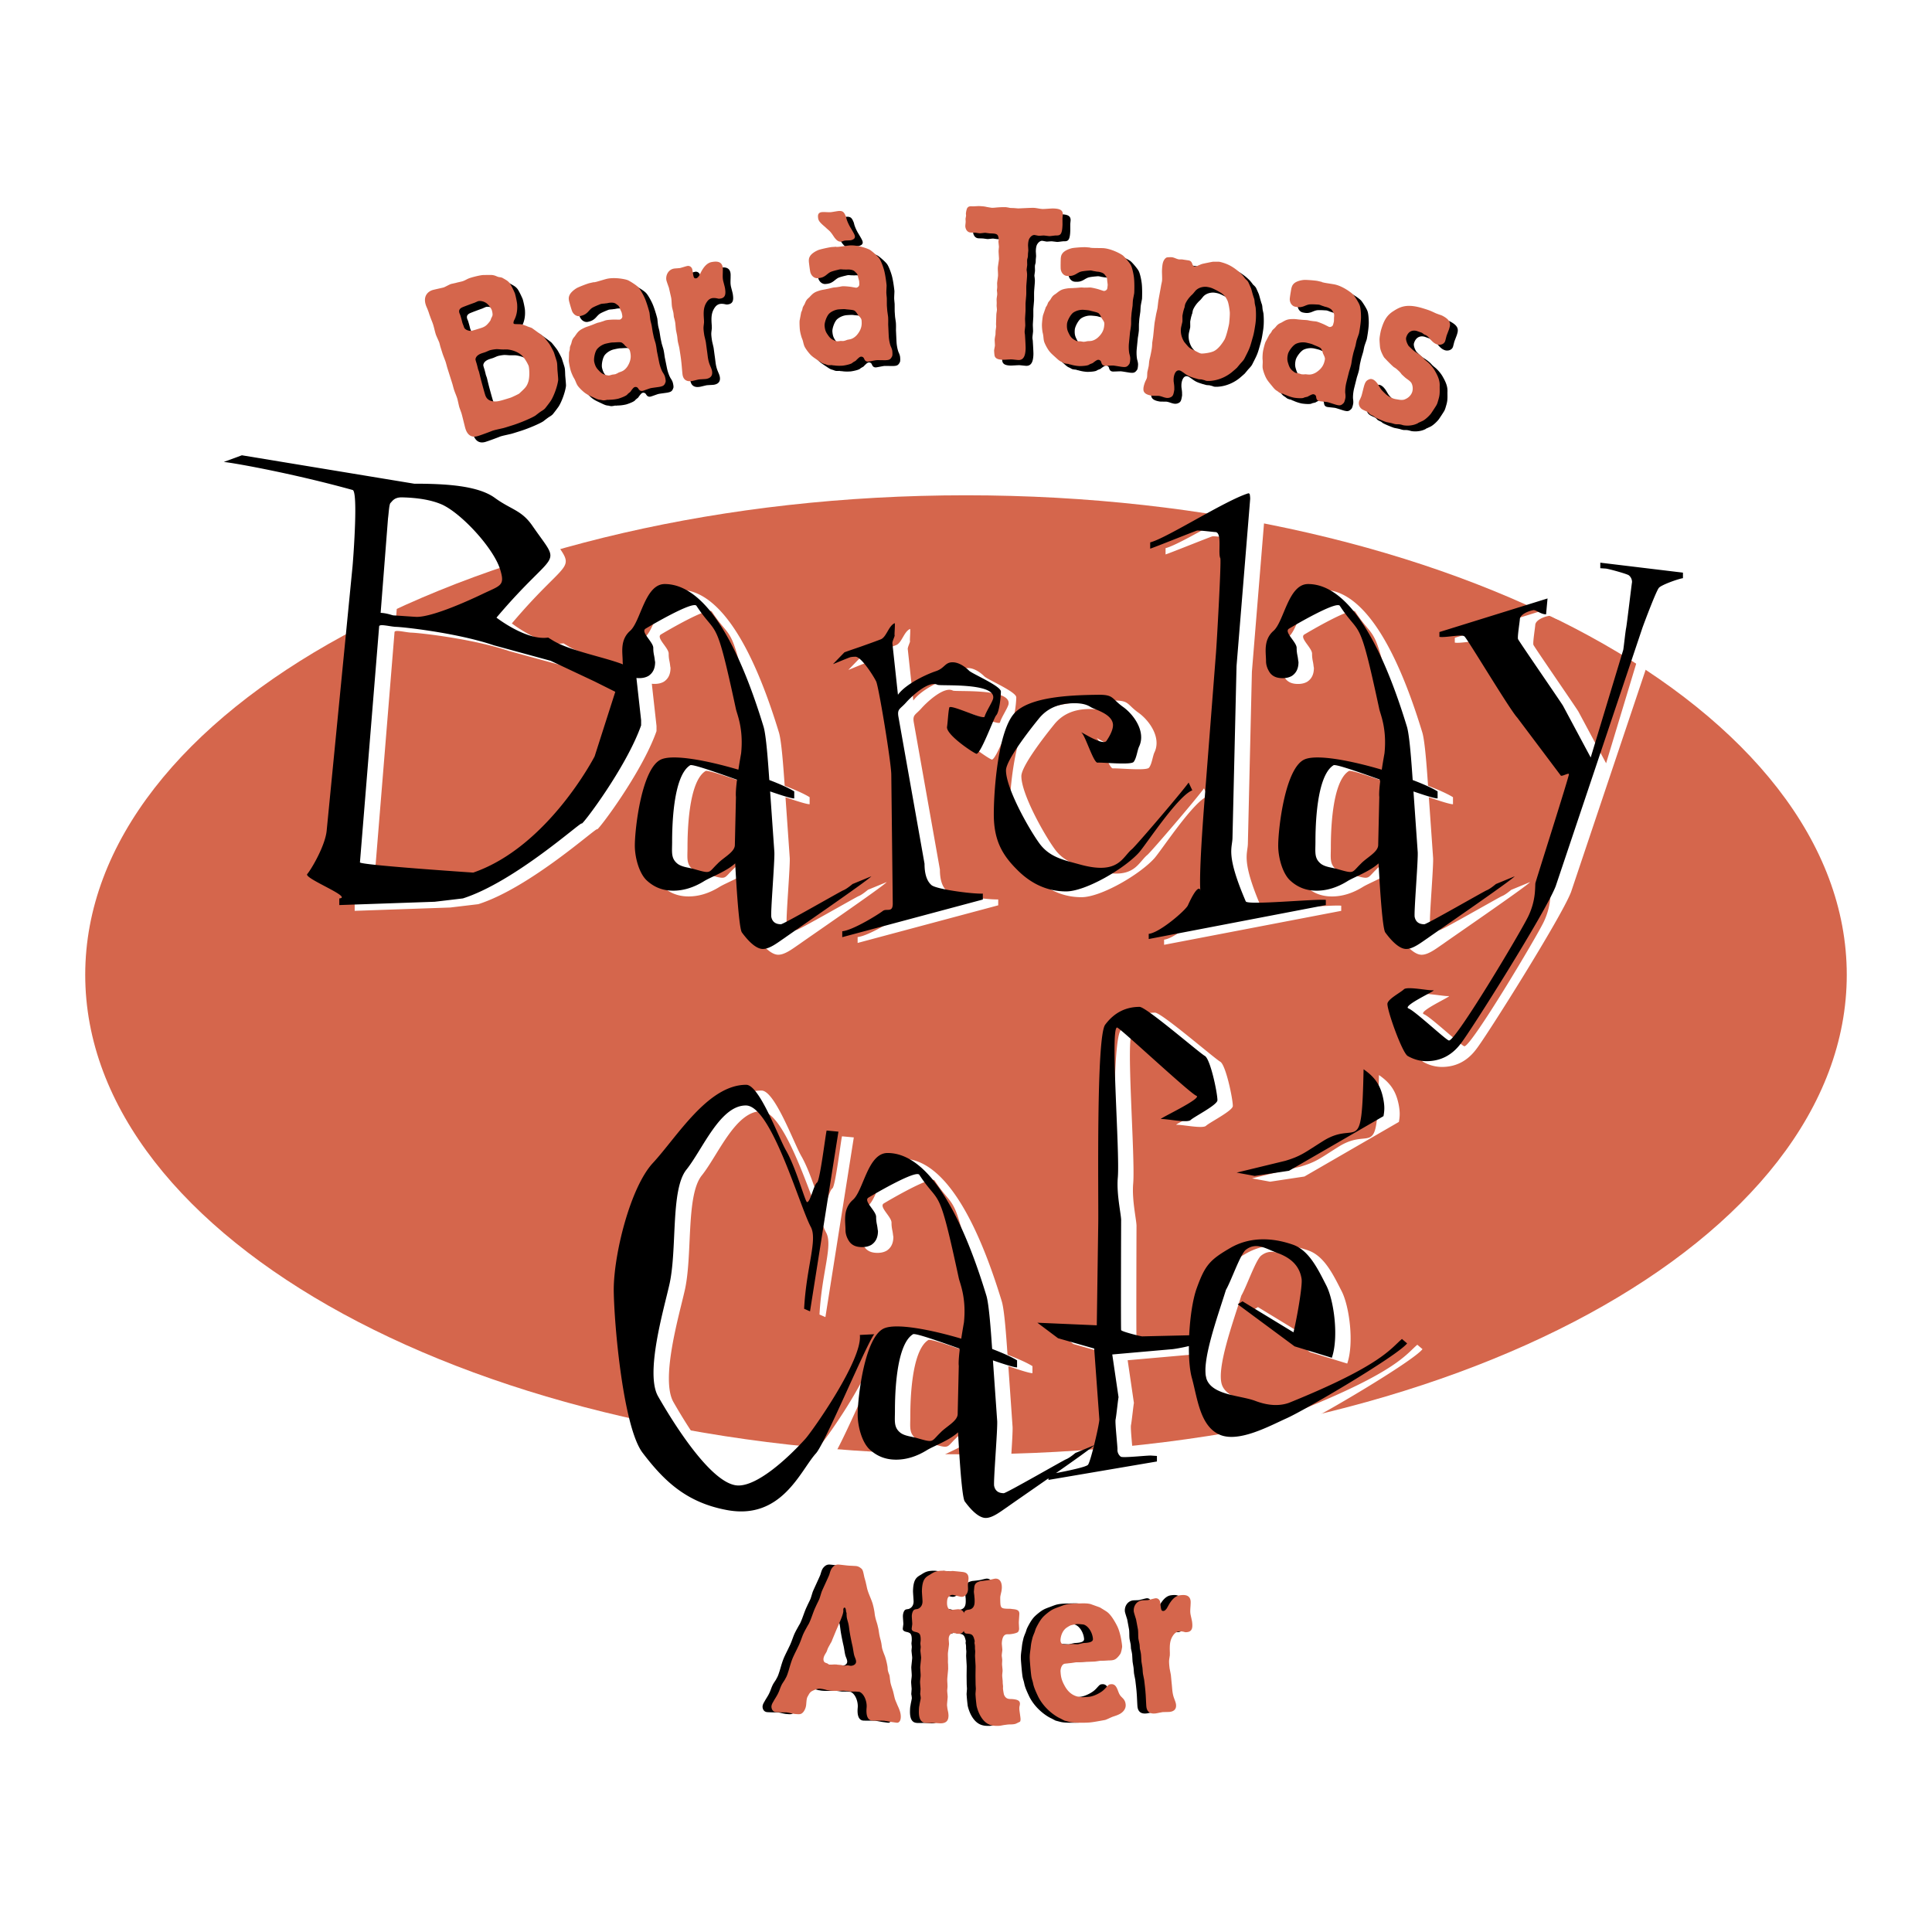 <svg xmlns="http://www.w3.org/2000/svg" width="2500" height="2500" viewBox="0 0 192.756 192.756"><g fill-rule="evenodd" clip-rule="evenodd"><path fill="#fff" d="M0 0h192.756v192.756H0V0z"/><path d="M96.377 145.1c48.531 0 87.875-21.42 87.875-47.842 0-26.423-39.344-47.843-87.875-47.843-48.53 0-87.874 21.42-87.874 47.843.001 26.422 39.344 47.842 87.874 47.842z" fill="#d5664c"/><path d="M82.747 168.701a7.47 7.47 0 0 1-.753-.021c-.106-.01-.233-.043-.362-.053a3.513 3.513 0 0 0-.656-.143c-.235-.02-.391.031-.682.156-.202.092-.359.164-.515.475-.176.287-.18.328-.232.949-.042.492-.304.771-.35.811-.188.178-.338.166-.745.131-.085-.008-.128-.012-.467-.084a2.925 2.925 0 0 0-.403-.078c-.151.01-.882-.01-1.033-.023-.428-.037-.479-.451-.467-.578.014-.172.091-.316.191-.48.154-.289.35-.551.482-.842.131-.27.196-.521.327-.791.105-.229.297-.449.403-.678.15-.244.215-.498.302-.75.15-.504.28-1.01.517-1.506.133-.291.287-.58.419-.869.206-.393.327-.793.492-1.209.08-.188.185-.393.287-.578s.204-.371.304-.535c.287-.58.424-1.17.711-1.75.107-.25.234-.475.342-.725.084-.23.149-.482.235-.734.083-.209.637-1.389.746-1.66.087-.252.132-.527.323-.748.263-.301.479-.305.693-.285.128.01.747.086.875.096.107.01.623.031.751.043a.85.85 0 0 1 .46.17c.244.17.26.238.396.896.015.086.151.508.163.617.032.133.063.264.094.416.104.549.401 1.092.572 1.623.083.289.145.574.187.836.028.174.034.348.084.525.059.328.204.643.262.971.083.287.1.59.162.875.043.242.131.486.174.727.046.221.049.436.116.656.067.221.156.445.245.668.053.135.219.709.27 1.123.019.281.015.324.12.613.035.09.071.178.085.266.024.219.05.414.077.611.06.307.184.619.267.906.065.242.109.484.175.727.067.221.177.445.266.67.163.357.364.785.323 1.256-.031.363-.215.498-.387.484-.042-.004-.383-.055-.426-.059-.128-.012-.701-.125-.85-.139-.171-.014-1.056-.004-1.185-.016-.664-.057-.581-1.02-.555-1.318.049-.578-.248-1.379-.729-1.551l-.363-.029c-.064-.006-.411.008-.496 0-.064-.006-.405-.057-.49-.064l-.235-.02-.517.019zm.264-2.586c.044.004.275.068.317.07.043.004.327-.035.37-.031.107.008.191.037.276.045.128.01.522-.064.55-.385.017-.191-.095-.396-.165-.596-.067-.223-.091-.439-.136-.68-.026-.197-.074-.395-.121-.592-.03-.154-.186-.857-.25-1.359-.026-.195-.051-.412-.099-.611-.063-.264-.17-.533-.169-.791-.014-.086-.008-.152-.003-.215-.014-.088-.071-.18-.062-.285-.03-.154-.041-.285-.148-.293-.063-.006-.093.078-.12.139-.001.021.003.217.001.238-.027.322-.295.924-.645 1.734-.135.311-.327.791-.462 1.104-.03.104-.084.229-.157.33-.104.205-.228.391-.31.598-.088.273-.112.293-.211.457-.1.164-.179.33-.194.5-.011.129.019.281.121.355.061.049.166.078.25.107.082.051.143.1.205.125l.063.008c.064.004.412-.029.498-.023.085.008.151-.01.235.02l.366.031zM91.885 157.109c.415-.27.655-.412 1.406-.395.064.002.429.055.514.057.043 0 .302-.035.367-.035 0 0 .664.061.878.088.3.027.707.082.692.682-.002.086-.056.494-.058.58-.004.15.013.322.009.473-.011.471-.319.766-.642.758l-.042-.002c-.129-.004-.705-.189-.855-.193-.257-.008-.413.203-.458.268-.045.084-.091.191-.099.492-.004.17.003.73.433.74.106.004.582-.072.689-.068.408.012.658.316.647.725-.003.15-.028.279-.032.43-.003.086.03.516.027.602-.009.344-.146.707-.64.693-.064-.002-.385-.074-.471-.076-.193-.004-.476.139-.487.588-.001.064.032.432.03.518-.003.15-.105.791-.109.943-.005.215.011.408.006.623-.003.127-.007.277.011.428-.001.021.011.43.01.453-.003.148-.086.877-.091 1.051-.006.256.03.516.024.773-.001.043-.03.32-.031.363-.002.086.051.539.049.625-.002.107-.06.643-.062.75-.002.086-.004.15.015.236.016.217.075.432.113.646-.001.064.018.152.016.238-.007.279-.042.793-.835.773-.086-.002-.515-.035-.623-.037-.215-.006-.451.01-.688.004-.3-.008-.837-.021-.808-1.201.005-.193.01-.387.058-.58.003-.105.123-.598.125-.705a2.529 2.529 0 0 0-.055-.389c.001-.064.032-.428.035-.514.001-.086-.051-.58-.047-.709.006-.215.054-.43.059-.645.004-.127-.047-.688-.044-.816.003-.129.085-.793.088-.943.002-.107-.071-.625-.068-.732.002-.064.029-.299.03-.342.002-.064-.036-.303-.034-.367 0-.043.028-.256.029-.299.014-.559-.111-.691-.26-.76-.127-.066-.234-.07-.383-.117-.256-.092-.253-.221-.25-.305.001-.066.052-.387.054-.451.003-.107-.048-.668-.044-.795.007-.301.122-.557.23-.617.088-.064.195-.061.303-.08.021.002.518-.115.534-.738.003-.15-.063-.904-.059-1.074.032-1.162.359-1.367.794-1.615z"/><path d="M96.317 158.361c.039-.387.273-.539.703-.629.107-.004.686-.074.793-.098.107-.021.514-.133.621-.135.408-.006.627.314.633.852.002.131-.018.279-.037.41-.104.451-.123.516-.123.688.012.881.014 1.01.551 1.047.215.02.43-.006.623.035.408.039.73.078.736.465 0 .064-.057.752-.055.902 0 .086.027.516.027.602.004.193-.104.303-.104.324-.191.152-.727.223-.877.225s-.301-.018-.43.068c-.299.176-.312.799-.312.863.002.086.049.516.051.623 0 .086-.059.473-.059.58 0 .043.047.344.049.408.002.15-.02.322-.018.473.002.086.049.492.051.578.002.174-.039.367-.037.537 0 .088.049.475.049.559l.002.15c0 .045.023.215.025.258.021.043.002.258.002.301.002.086.072.559.115.664.178.385.436.404.736.4.516.037.838.119.842.463.002.086-.02.172-.039.258-.021.086-.02.195-.02.281.002.148.117.834.119.986 0 .064.002.215-.061.279l-.406.197c-.193.068-.408.07-.602.072-.172.002-.322.025-.492.049-.215.023-.43.09-.623.092l-.086.002c-.43.004-1.158.014-1.729-.99-.241-.406-.398-.984-.399-1.111a18.73 18.73 0 0 1-.099-1.053c-.001-.086.038-.473.037-.559-.001-.064-.026-.387-.027-.473l-.009-.795c-.001-.129.012-.816.01-.967-.001-.15-.053-.879-.055-1.053 0-.062.018-.363.017-.428 0-.043-.024-.236-.025-.279l-.003-.238a1.88 1.88 0 0 0-.046-.32c0-.021.02-.129.019-.172-.001-.107-.045-.193-.067-.301-.134-.406-.306-.426-.693-.465-.107.002-.344-.018-.349-.49-.002-.213.059-.451.057-.666-.001-.086-.048-.449-.049-.535-.003-.238-.007-.582.357-.672.085-.021.171-.023.257-.045.493-.135.487-.629.484-.908-.001-.107-.002-.236-.025-.344-.002-.193-.047-.363-.049-.535.001-.041.04-.365.039-.43zM101.936 164.463c.053-.521.072-.564.189-1.068.037-.109.09-.264.184-.484.074-.178.107-.352.184-.506.457-.914.703-1.102.928-1.309.611-.514.779-.566 1.348-.775.146-.053.273-.104.42-.156.273-.105.572-.145.916-.168.256-.016.494-.01.729-.025.389-.002.752-.027 1.125.078.088.037.881.311.904.33.066.039.715.428.762.488.455.359.924 1.297.998 1.465.328.73.439 1.801.443 1.863.012.172-.008.195-.057.457-.086.328-.086.328-.285.578-.34.408-.531.422-1.047.434l-.344.021c-.043.002-.322-.002-.387.004-.086.006-.512.076-.598.082-.15.01-.859.033-1.031.043l-.363.025c-.15.008-.303-.004-.451.006-.086.006-.49.076-.598.082-.064.004-.428.049-.514.055-.363.023-.48.549-.465.783.031.492.076.855.463 1.52.652 1.121 1.617 1.059 2.068 1.029.193-.012.406-.025.598-.082.338-.086.902-.359 1.186-.637.184-.16.34-.387.506-.506.082-.047.146-.051.232-.057.385-.025.514.289.588.436.049.082.182.504.252.586.1.209.324.346.443.531.143.205.158.441.162.506.029.473-.357.818-.713.971-.209.1-.42.156-.631.234-.25.104-.48.227-.711.305-.043.002-1.17.227-1.576.252-.75.049-1.592.018-1.832-.031-.064.002-.613-.154-.635-.154-.043-.02-.334-.172-.4-.211-.486-.205-1.611-.951-2.229-2.18-.398-.836-.455-1.068-.518-1.365-.035-.191-.109-.359-.143-.551-.059-.232-.156-1.41-.174-1.689-.026-.429-.014-.581.074-1.21zm4.578-2.426a5.44 5.44 0 0 0-.572.121c-.127.053-.459.246-.559.359-.404.393-.473 1-.463 1.17.008.131.061.256.15.314.09.08.605.068.629.068.041-.004.277-.041.318-.043.086-.006.541.029.648.021.043-.002.338-.086.402-.09a.972.972 0 0 1 .256-.037c.301-.02.857-.057.836-.398-.043-.645-.475-1.326-.955-1.445-.021 0-.455-.057-.627-.045l-.063.005zM112.459 161.559c-.037-.123-.211-.645-.227-.771-.062-.512.262-1.051.816-1.117.084-.012.494-.018.58-.029.105-.014.629-.164.758-.18.275-.033.453.182.48.396l.035.277c.057.467.074.617.309.588.129-.016.223-.135.314-.256.055-.092.266-.486.34-.582.129-.188.461-.662.971-.725.32-.039.98-.121 1.064.561.02.15-.002.326-.006.479-.041.545-.029.631-.006.822.012.105.145.652.16.781.059.469.076.963-.479 1.031-.064.008-.15.02-.217.006-.111-.029-.223-.061-.311-.07s-.197-.02-.283-.008c-.191.023-.375.111-.543.326-.412.527-.408 1.088-.383 1.82-.006.131.008.238-.021.35-.008.109-.037.221-.045.33-.025.154-.012.436.039.861.012.086.111.549.127.676.014.107.068.729.084.855.014.107.053.6.068.727.031.256.084.51.18.758.066.186.152.371.18.584.064.533-.281.705-.623.746-.105.014-.625.014-.732.027-.105.012-.549.109-.654.123-.215.025-.854.105-.947-.662-.023-.191-.055-1.141-.082-1.375-.004-.193-.113-1.09-.139-1.303-.012-.086-.111-.549-.125-.656-.023-.191-.025-.387-.049-.578-.012-.086-.082-.488-.092-.572-.014-.107-.037-.645-.049-.752a5.502 5.502 0 0 0-.111-.549c-.006-.043-.021-.344-.029-.406-.01-.086-.105-.508-.115-.592-.037-.299-.01-.605-.049-.926l-.188-1.015z"/><path d="M83.632 168.701a7.451 7.451 0 0 1-.752-.021c-.107-.01-.233-.043-.362-.053a3.496 3.496 0 0 0-.656-.143c-.236-.02-.391.031-.681.156-.202.092-.359.164-.516.475-.175.287-.179.328-.232.949-.042.492-.303.771-.35.811-.188.178-.337.166-.744.131-.085-.008-.128-.012-.467-.084a2.954 2.954 0 0 0-.403-.078c-.151.01-.882-.01-1.032-.023-.428-.037-.479-.451-.468-.578.015-.172.092-.316.192-.48.155-.289.349-.551.482-.842.131-.27.196-.521.327-.791.106-.229.297-.449.403-.678.15-.244.215-.498.301-.75.151-.504.28-1.01.518-1.506.133-.291.287-.58.419-.869.207-.393.327-.793.492-1.209.081-.188.185-.393.287-.578.102-.186.204-.371.304-.535.287-.58.424-1.17.711-1.75.108-.25.235-.475.342-.725.084-.23.149-.482.235-.734.083-.209.637-1.389.746-1.66.087-.252.132-.527.323-.748.263-.301.479-.305.692-.285.129.01.747.086.876.096.107.01.622.031.75.043a.844.844 0 0 1 .459.17c.244.17.26.238.397.896.015.086.15.508.163.617.032.133.063.264.094.416.104.549.402 1.092.572 1.623.083.289.145.574.187.836.028.174.035.348.084.525.058.328.203.643.261.971.083.287.1.59.162.875.044.242.131.486.175.727.046.221.049.436.116.656s.155.445.244.668c.053.135.22.709.271 1.123.019.281.015.324.119.613.036.09.071.178.085.266.024.219.051.414.077.611.06.307.184.619.267.906.066.242.11.484.175.727.067.221.177.445.266.67.163.357.364.785.323 1.256-.031.363-.215.498-.386.484-.043-.004-.384-.055-.426-.059-.128-.012-.701-.125-.85-.139-.171-.014-1.056-.004-1.185-.016-.664-.057-.58-1.02-.555-1.318.049-.578-.248-1.379-.729-1.551l-.363-.029c-.064-.006-.41.008-.496 0-.064-.006-.405-.057-.49-.064l-.235-.02-.519.019zm.266-2.586c.043.004.274.068.317.07.042.004.326-.035.369-.031.107.008.19.037.276.045.129.01.522-.064.55-.385.016-.191-.096-.396-.165-.596-.067-.223-.091-.439-.136-.68-.026-.197-.074-.395-.121-.592-.03-.154-.185-.857-.25-1.359-.026-.195-.051-.412-.099-.611-.063-.264-.169-.533-.169-.791-.014-.086-.008-.152-.003-.215-.014-.088-.071-.18-.062-.285-.03-.154-.041-.285-.147-.293-.064-.006-.093.078-.12.139-.001.021.003.217.001.238-.028.322-.294.924-.645 1.734-.134.311-.326.791-.461 1.104-.03.104-.084.229-.158.33-.103.205-.227.391-.31.598-.088.273-.111.293-.211.457s-.179.33-.194.5c-.011.129.019.281.121.355.061.049.166.078.25.107.082.051.142.1.205.125l.063.008c.065.004.413-.029.498-.023.085.008.152-.01.235.02l.366.031zM92.772 157.109c.415-.27.655-.412 1.406-.395.065.002.428.055.514.057.043 0 .302-.035.366-.035 0 0 .664.061.878.088.3.027.707.082.692.682-.002.086-.056.494-.058.58-.004.15.013.322.01.473-.012.471-.32.766-.642.758l-.042-.002c-.129-.004-.704-.189-.854-.193-.258-.008-.414.203-.458.268-.045.084-.09.191-.098.492-.004.17.004.73.433.74.107.004.582-.072.689-.068.408.012.658.316.647.725-.004.15-.028.279-.032.43-.002.086.03.516.028.602-.009.344-.147.707-.641.693-.064-.002-.385-.074-.471-.076-.193-.004-.476.139-.487.588-.002.064.032.432.03.518-.003.15-.105.791-.11.943-.005.215.012.408.006.623-.003.127-.007.277.011.428l.01.453c-.003.148-.086.877-.09 1.051-.007.256.03.516.023.773-.001.043-.029.32-.03.363-.002.086.05.539.048.625-.002.107-.059.643-.062.75-.002.086-.004.15.015.236.016.217.075.432.113.646-.001.064.018.152.016.238-.007.279-.042.793-.835.773-.086-.002-.515-.035-.622-.037-.215-.006-.452.01-.688.004-.301-.008-.838-.021-.808-1.201.004-.193.009-.387.058-.58.002-.105.122-.598.125-.705a2.529 2.529 0 0 0-.055-.389c.001-.064.032-.428.034-.514s-.05-.58-.047-.709c.005-.215.054-.43.059-.645.003-.127-.047-.688-.043-.816.003-.129.084-.793.088-.943.003-.107-.071-.625-.068-.732.002-.064.029-.299.03-.342.001-.064-.036-.303-.034-.367 0-.043.028-.256.029-.299.014-.559-.112-.691-.26-.76-.127-.066-.234-.07-.383-.117-.256-.092-.252-.221-.25-.305.001-.066.053-.387.055-.451.002-.107-.048-.668-.045-.795.007-.301.121-.557.23-.617.088-.064.195-.061.303-.08.021.002.518-.115.534-.738.003-.15-.063-.904-.059-1.074.028-1.162.356-1.367.792-1.615z" fill="#d5664c"/><path d="M97.203 158.361c.039-.387.273-.539.701-.629.107-.004.688-.074.795-.098.107-.021.514-.133.621-.135.408-.006.627.314.633.852.002.131-.018.279-.039.41-.102.451-.123.516-.121.688.01.881.012 1.01.549 1.047.217.02.43-.006.625.035.408.039.73.078.734.465.002.064-.055.752-.053.902 0 .086.027.516.027.602.002.193-.104.303-.104.324-.191.152-.729.223-.879.225s-.301-.018-.428.068c-.299.176-.312.799-.312.863 0 .086.049.516.051.623 0 .086-.061.473-.059.58 0 .043.047.344.047.408.002.15-.018.322-.016.473.002.086.049.492.051.578.002.174-.039.367-.037.537 0 .088.047.475.049.559l.002.15c0 .045.023.215.023.258.023.043.004.258.004.301.002.086.07.559.115.664.176.385.434.404.734.4.516.037.84.119.844.463a1.1 1.1 0 0 1-.041.258c-.02.086-.018.195-.018.281.002.148.117.834.119.986 0 .064.002.215-.061.279l-.406.197c-.193.068-.408.07-.602.072-.172.002-.322.025-.494.049-.213.023-.428.09-.621.092l-.086.002c-.43.004-1.16.014-1.73-.99-.24-.406-.396-.984-.398-1.111a16.283 16.283 0 0 1-.098-1.053c-.002-.086.037-.473.035-.559 0-.064-.025-.387-.025-.473l-.01-.795c-.002-.129.012-.816.01-.967s-.053-.879-.055-1.053c0-.062.018-.363.018-.428 0-.043-.025-.236-.025-.279l-.002-.238a2.116 2.116 0 0 0-.047-.32c0-.021.02-.129.02-.172-.002-.107-.045-.193-.068-.301-.133-.406-.306-.426-.693-.465-.107.002-.344-.018-.349-.49-.002-.213.059-.451.057-.666-.001-.086-.049-.449-.05-.535-.003-.238-.006-.582.357-.672.086-.021.172-.023.258-.045.492-.135.488-.629.484-.908-.002-.107-.004-.236-.025-.344-.002-.193-.047-.363-.049-.535-.001-.041.038-.365.038-.43zM102.822 164.463c.053-.521.07-.564.189-1.068.035-.109.09-.264.184-.484.074-.178.105-.352.184-.506.457-.914.703-1.102.926-1.309.613-.514.781-.566 1.35-.775.146-.053.273-.104.42-.156.273-.105.572-.145.914-.168.258-.016.496-.01.73-.025.389-.002.752-.027 1.125.078.088.037.881.311.904.33.066.039.715.428.762.488.453.359.924 1.297.998 1.465.328.73.439 1.801.443 1.863.012.172-.01.195-.057.457-.086.328-.086.328-.285.578-.34.408-.533.422-1.049.434l-.342.021c-.043.002-.324-.002-.389.004-.084.006-.51.076-.596.082-.15.01-.859.033-1.031.043l-.365.025c-.148.008-.301-.004-.451.006-.086.006-.49.076-.598.082-.062.004-.426.049-.512.055-.365.023-.48.549-.467.783.033.492.078.855.465 1.52.652 1.121 1.617 1.059 2.066 1.029.193-.012.408-.025.598-.082.34-.086.902-.359 1.186-.637.184-.16.342-.387.506-.506.084-.047.148-.051.234-.057.385-.025.512.289.588.436.047.082.182.504.252.586.1.209.324.346.443.531.143.205.158.441.162.506.029.473-.357.818-.713.971-.209.1-.42.156-.631.234-.252.104-.48.227-.711.305-.043.002-1.17.227-1.576.252-.752.049-1.592.018-1.832-.031-.064.002-.613-.154-.635-.154a9.71 9.71 0 0 1-.4-.211c-.486-.205-1.611-.951-2.229-2.18-.398-.836-.455-1.068-.518-1.365-.035-.191-.109-.359-.145-.551-.057-.232-.154-1.41-.172-1.689-.026-.429-.013-.581.075-1.21zm4.578-2.426a5.44 5.44 0 0 0-.572.121c-.127.053-.459.246-.559.359-.406.393-.475 1-.463 1.17.008.131.061.256.15.314.09.08.605.068.627.068.043-.004.277-.041.32-.043.086-.006.539.029.646.021.043-.002.34-.086.404-.09a.972.972 0 0 1 .256-.037c.299-.02.857-.057.834-.398-.041-.645-.473-1.326-.953-1.445-.021 0-.455-.057-.627-.045l-.063.005zM113.344 161.559c-.037-.123-.209-.645-.225-.771-.062-.512.262-1.051.814-1.117.086-.012.496-.018.582-.029.105-.014.629-.164.756-.18.277-.033.455.182.482.396l.033.277c.059.467.076.617.311.588.127-.016.221-.135.314-.256.055-.092.266-.486.34-.582.129-.188.459-.662.971-.725.32-.039.98-.121 1.064.561.018.15-.002.326-.006.479-.041.545-.031.631-.008.822.014.105.146.652.162.781.057.469.074.963-.479 1.031-.064.008-.15.02-.217.006-.111-.029-.223-.061-.311-.07s-.197-.02-.283-.008c-.191.023-.375.111-.545.326-.41.527-.406 1.088-.381 1.82-.006.131.008.238-.021.35-.01.109-.037.221-.047.33-.023.154-.012.436.041.861.012.086.111.549.127.676.014.107.068.729.084.855.014.107.051.6.068.727.031.256.084.51.18.758.064.186.152.371.18.584.064.533-.281.705-.623.746-.105.014-.625.014-.732.027-.107.012-.549.109-.656.123-.213.025-.852.105-.945-.662-.025-.191-.055-1.141-.084-1.375-.002-.193-.111-1.09-.137-1.303-.012-.086-.111-.549-.125-.656-.023-.191-.025-.387-.049-.578-.012-.086-.082-.488-.094-.572-.012-.107-.035-.645-.049-.752a4.563 4.563 0 0 0-.111-.549c-.004-.043-.02-.344-.027-.406-.01-.086-.105-.508-.117-.592-.035-.299-.008-.605-.047-.926l-.19-1.015z" fill="#d5664c"/><path d="M48.459 44.08c-.901.285-1.168-.487-1.252-.752-.065-.205-.314-1.274-.392-1.521-.026-.082-.183-.505-.215-.607-.039-.123-.159-.716-.205-.859-.097-.307-.235-.602-.333-.909-.064-.205-.109-.416-.174-.62l-.454-1.434c-.078-.246-.129-.477-.207-.723-.032-.103-.255-.663-.294-.786l-.22-.696c-.02-.061-.083-.334-.103-.396-.039-.123-.309-.69-.354-.833-.104-.328-.167-.668-.27-.996-.085-.266-.217-.54-.307-.826-.079-.178-.124-.389-.202-.567-.058-.184-.164-.375-.223-.56-.298-.941.292-1.354.661-1.471.164-.052 1.029-.236 1.131-.269.103-.032.582-.297.705-.335.082-.026.464-.102.545-.127.102-.033.525-.122.627-.154.061-.02.144-.045.376-.165.151-.092.335-.151.458-.189.286-.092.975-.264 1.267-.267.156-.005.292-.002.449-.007.36-.001.448-.007.698.072.101.036.236.105.358.134.095.015.21.023.312.059.075.022.135.07.216.112.276.16.384.217.564.43.193.254.515.986.528 1.026.072.225.224.92.228 1.145.033.53-.05 1.052-.288 1.51-.042.081-.105.236-.073.338.006.021.02.062.135.07.095.015.475.007.57.022.135.002.189.03.622.186.162.084.352.114.513.198 0 0 1.049.75 1.149.852.094.083.586.716.6.756.033.035.396.685.455.87l.221.696c.084.266.089.354.108.912.004.156.088.918.079 1.101-.107.8-.537 1.792-.772 2.115a15.05 15.05 0 0 1-.541.711c-.152.161-.33.24-.494.359-.165.12-.309.233-.454.347-.315.213-1.423.698-2.263.964-.696.22-.921.292-1.091.323-.313.077-.633.133-.94.23-.178.079-1.066.405-1.271.47l-.183.061zm-.357-13.29c-.164.052-.99.359-1.167.438-.479.196-.354.518-.276.695.047.076.136.431.163.512.019.062.077.314.096.375.019.062.111.279.13.341.032.103.058.185.146.247.101.103.357.202.602.192.109-.012.846-.245.989-.291.185-.058.362-.137.521-.277.089-.073.338-.355.408-.49.036-.101.057-.176.099-.256.042-.081.07-.135.092-.209.049-.128-.034-.462-.066-.565a2.002 2.002 0 0 0-.372-.535c-.308-.331-.782-.405-1.007-.334-.002-.001-.338.15-.358.157zm.801 5.017c-.246.078-.582.229-.667.527-.036.101-.022.142.107.552.02.062.09.354.11.416-.001.068.09.287.11.348.033.103.141.586.173.689.05.231.366 1.371.438 1.596.065.205.201.634.873.692.346.025.557-.019 1.683-.376.123-.038.807-.368.842-.401.089-.073.172-.167.261-.241.345-.334.503-.475.653-.927.17-.527.096-1.404.037-1.588-.032-.103-.375-.828-.791-1.146-.45-.353-1.005-.47-1.331-.502-.204-.003-.38.008-.563-.001-.135-.002-.278-.025-.414-.027-.163-.016-.592.052-.797.117-.062.02-.376.165-.458.19l-.266.082zM66.011 34.241c.023.105.163.536.186.641.057.251.087.487.122.743.033.146.207 1.031.24 1.179.061.272.191.661.336.915.065.096.135.212.179.312.04.08.058.164.077.248.065.293.046.407.013.458-.103.331-.291.373-.542.429-.125.028-.769.104-.916.137-.126.028-.673.238-.799.266-.168.037-.291-.023-.352-.098-.081-.07-.105-.175-.182-.224-.056-.054-.17-.072-.233-.059-.125.028-.179.084-.4.375a.453.453 0 0 1-.14.163c-.149.122-.17.126-.256.233-.182.172-.796.375-.88.394a3.983 3.983 0 0 1-.878.107c-.084.019-.151.011-.219.005a2.09 2.09 0 0 1-.361.058 1.244 1.244 0 0 1-.275-.049c-.27-.028-.317-.04-.759-.25-.638-.298-.783-.354-1.261-.82-.345-.363-.354-.405-.54-.848-.049-.122-.119-.238-.188-.354-.203-.417-.279-.664-.331-.895 0 0-.121-.545-.126-.764.007-.068.025-.775.033-.843.028-.072.051-.166.058-.233.023-.093.005-.177.028-.271.024-.093.084-.216.124-.335.04-.119.054-.254.114-.378.056-.144.163-.256.25-.363.298-.44.4-.573.897-.815.237-.119.468-.169.689-.263.226-.072.463-.191.689-.264.125-.028.273-.061.394-.109.147-.032.285-.106.452-.145.147-.032.601-.067.887-.064 0 0 .443.011.464.006.147-.032.266-.191.263-.3.012-.047-.054-.34-.062-.382-.014-.063-.173-.38-.187-.443-.098-.242-.098-.242-.333-.41-.107-.086-.266-.205-.757-.14a1.84 1.84 0 0 1-.34.054c-.147.032-.282.019-.429.051-.083.019-.142.054-.405.156-.501.222-.538.251-.736.449-.107.112-.209.245-.343.34-.202.177-.517.247-.621.27-.252.056-.587-.067-.78-.442-.084-.179-.312-1.009-.317-1.03-.056-.251-.042-.386-.002-.505.098-.352.513-.664.745-.804.154-.1 1.064-.457 1.316-.512l.336-.075.063-.014c.021-.005.025.016.025.016l.021-.004.042-.01.168-.037c.146-.033.888-.263 1.056-.301.796-.177 1.833.032 2.075.133.268.116.888.529 1.004.657.188.156.482.685.605.943.268.512.547 1.572.562 1.635.019.084.058.559.077.643-.002.089.112.503.135.608.023.105.103.659.13.785l.095.444zm-5.642 1.143c-.247.275-.371 1.006-.305 1.3.103.461.254.647.426.829.203.219.406.438.884.508.14.035.181.026.47-.06.042-.009.257-.035.298-.044.042-.01.084-.019.122-.049.084-.019.158-.079.237-.119.101-.044.184-.062.284-.107.184-.063.449-.254.641-.583.35-.605.298-1.034.224-1.37a.758.758 0 0 0-.067-.205c-.101-.154-.28-.268-.417-.391a1.574 1.574 0 0 0-.202-.219c-.215-.172-.215-.172-1.019-.126-.156-.01-.407.046-.722.116a1.735 1.735 0 0 0-.854.52zM67.512 29.284c-.042-.124-.233-.637-.254-.764-.083-.509.22-1.058.771-1.147.085-.014.495-.037.579-.05.106-.018.622-.188.75-.208.275-.044.461.165.496.376l.044.276c.076.466.1.615.333.577.127-.021.216-.144.305-.267.05-.095.246-.497.317-.595.121-.194.434-.679.943-.762.318-.051.975-.158 1.085.521.024.149.009.325.012.477-.021.547-.007.632.024.822.017.106.17.647.19.774.075.466.112.96-.439 1.05a.7.7 0 0 1-.215.013c-.113-.025-.226-.051-.314-.058a1.207 1.207 0 0 0-.282.002c-.191.031-.371.125-.531.347-.391.542-.366 1.104-.312 1.834-.001.13.017.236-.008.349-.004.109-.03.223-.034.332-.019.155.005.434.074.858.014.085.131.544.152.672.017.106.096.724.116.852.018.106.075.597.095.724.041.254.104.505.208.75.073.184.168.365.202.577.086.529-.254.715-.594.771-.105.017-.625.035-.73.053-.106.018-.544.131-.65.149-.212.034-.848.137-.971-.626-.031-.191-.097-1.138-.135-1.371-.01-.194-.153-1.084-.188-1.297-.014-.085-.132-.544-.149-.65-.031-.19-.041-.385-.071-.576-.014-.084-.1-.484-.114-.569-.018-.105-.061-.643-.078-.749a4.683 4.683 0 0 0-.132-.544c-.006-.042-.033-.342-.043-.406-.014-.085-.125-.501-.138-.586-.048-.297-.033-.604-.084-.921l-.23-1.01zM83.671 21.746c.107-.007.661-.108.789-.117.429-.029.547.135.729.597.03.127.061.254.112.38.08.231.277.606.349.709.267.456.412.683.423.854.009.15-.067.284-.363.368-.063.026-.429.029-.515.035s-.171.011-.256.039c-.167.076-.21.079-.253.081-.321.022-.534-.266-.651-.408-.143-.206-.265-.413-.45-.616-.138-.142-.32-.28-.458-.421-.593-.499-.711-.663-.734-1.006-.01-.15-.031-.472.418-.501.277-.02.56.026.86.006zm5.626 9.807c.007.107.08.555.087.662.017.257.011.495.007.753.01.149.048 1.051.059 1.202.019.279.088.683.193.956.05.104.102.23.13.336.027.084.033.17.039.256.02.3-.016.41-.056.456-.151.311-.344.324-.602.341-.128.009-.776-.013-.926-.003-.128.009-.702.133-.83.142-.171.012-.284-.067-.333-.15-.07-.082-.078-.189-.146-.249-.047-.062-.157-.097-.221-.093-.128.008-.19.056-.453.31-.061.068-.101.114-.163.14-.166.097-.188.098-.289.191-.206.143-.844.25-.93.255-.3.021-.601.019-.884-.027a.61.61 0 0 1-.217-.029 2.032 2.032 0 0 1-.366.003 1.33 1.33 0 0 1-.264-.09c-.263-.068-.307-.087-.713-.361-.586-.392-.72-.469-1.122-1.002-.286-.411-.289-.454-.406-.92-.03-.127-.082-.253-.133-.379-.137-.442-.176-.698-.191-.935 0 0-.037-.557-.008-.774.017-.065.143-.763.16-.828a.973.973 0 0 0 .093-.222c.038-.088.032-.174.069-.263.037-.089.115-.202.172-.313.058-.112.091-.243.17-.356.077-.134.2-.229.301-.321.361-.39.483-.506 1.01-.67.253-.082.489-.097.722-.156.234-.037.487-.118.722-.155.128-.009.278-.019.405-.049.15-.01.298-.063.469-.074.15-.01.604.024.888.07 0 0 .436.078.457.077.15-.01.292-.148.306-.257.019-.044-.001-.344-.004-.387-.005-.064-.113-.401-.117-.466-.06-.254-.06-.254-.268-.456-.092-.101-.231-.243-.727-.253a1.72 1.72 0 0 1-.344.001c-.15.01-.282-.024-.432-.014-.086.006-.148.031-.424.093-.529.143-.57.167-.795.333-.123.094-.245.21-.391.284-.227.145-.548.166-.656.173-.257.018-.57-.156-.705-.556-.056-.19-.155-1.044-.157-1.065-.017-.258.017-.389.074-.5.15-.333.607-.579.859-.682.167-.076 1.121-.29 1.379-.307l.343-.022.064-.004c.021-.001.022.02.022.02l.021-.002.043-.002.171-.011c.15-.01.917-.126 1.089-.138.814-.054 1.808.311 2.032.446.247.156.797.658.893.802.163.183.373.75.456 1.025.188.547.303 1.637.307 1.701.005.086-.027.562-.021.647-.016.087.034.515.042.622.007.107.001.667.009.796l.031.448zm-5.751.276c-.286.235-.519.939-.499 1.239.032.472.153.679.296.884.167.247.334.495.796.636.133.056.176.053.475.011.042-.002.258.004.302.001.042-.003.085-.006.126-.03.086-.006.168-.054.253-.081.106-.028.191-.034.297-.062.191-.035.483-.184.721-.479.438-.545.452-.977.429-1.32a.716.716 0 0 0-.036-.213c-.075-.167-.235-.307-.353-.45-.049-.083-.097-.166-.167-.248-.186-.203-.186-.203-.987-.279-.153-.033-.41-.016-.731.006a1.723 1.723 0 0 0-.922.385zM103.891 21.315c.301.009.621.105.92.115.152.005.883-.058 1.057-.053.686.022.961.181.947.61-.002.043-.031.3-.033.364-.004.086.004.559 0 .645-.031 1.009-.227 1.089-.656 1.075-.086-.002-.539.069-.646.066-.064-.002-.473-.058-.557-.061-.086-.003-.41.03-.496.027-.064-.002-.385-.077-.449-.079-.193-.006-.369.16-.438.266-.09.105-.182.295-.195.746-.004.086.029.452.025.538-.002.043-.029.278-.031.321l-.008.258c0 .021-.027.171-.051.234-.023.064-.025.149-.029.214-.002.064.012.344.01.409-.002.085-.057.406-.059.492-.002.043.018.108.033.28.018.129.016.237.012.344-.006.151-.07.836-.074.986-.01.279.002.581-.006.859-.004.129-.066.75-.07.879-.004.108.002.624-.002.73-.004.107-.043.665-.047.794-.004.107.025.581.021.688-.004.085-.059.492-.062.6-.002.064-.002.086.033.323.014.237.072 1.141.064 1.377-.02.601-.145 1.156-.725 1.137-.086-.002-.578-.061-.686-.064-.129-.004-.73.041-.859.037-.408-.013-.707-.086-.807-.348-.041-.065-.068-.54-.068-.582.004-.086.078-.406.08-.492.004-.086-.027-.495-.023-.581.002-.086.057-.428.08-.492l.012-.365c.002-.064.055-.385.057-.471.002-.021-.016-.173-.014-.215l.029-.945c.006-.172.055-.342.059-.514.002-.043-.031-.345-.029-.409l.008-.236c.002-.064-.012-.322-.01-.366.006-.193.055-.364.061-.535 0-.043-.014-.28-.033-.345.002-.043.031-.278.033-.343 0-.043-.012-.344-.01-.409.004-.107.084-.62.088-.749.01-.258-.025-.517-.018-.774.004-.129.109-.749.113-.899.004-.107-.043-.667-.039-.796.002-.043.033-.343.035-.407s-.051-.453-.047-.539c0-.021.025-.171.027-.192a1.166 1.166 0 0 0-.096-.411c-.123-.176-.359-.184-.789-.197-.084-.003-.406-.056-.471-.058-.064-.002-.432.051-.518.048-.17-.006-.363-.054-.555-.061l-.344-.011c-.451-.014-.566-.469-.561-.662.004-.129.031-.278.035-.429.002-.043-.014-.237-.012-.28 0-.042.051-.256.053-.32 0-.021-.016-.172-.016-.194.002-.085.057-.45.146-.576.135-.167.242-.164.564-.154.086.003.494-.026.58-.024.086.003.43.014.686.065.064.023.578.104.6.105.215.007.43-.029.668-.043.107-.018.602-.024.709-.021.064.002.385.055.449.079l.344.011c.086.003.406.035.471.037.045.003 1.272-.065 1.53-.057zM113.635 32.3c-.008.107-.002.56-.01.667-.021.256-.061.49-.104.746-.012.15-.105 1.047-.117 1.197-.021.278-.012.689.053.974.033.11.066.242.078.351.016.087.008.173.002.259-.023.299-.076.403-.121.442-.195.286-.389.271-.645.25-.129-.01-.766-.126-.916-.137-.129-.011-.713.029-.842.019-.172-.014-.271-.108-.307-.197-.059-.091-.051-.198-.109-.268-.037-.067-.141-.119-.205-.124-.129-.01-.197.028-.494.241-.068.059-.115.099-.18.115-.18.072-.201.07-.314.147-.225.112-.871.125-.957.118a3.91 3.91 0 0 1-.871-.156.631.631 0 0 1-.211-.06c-.129-.011-.234-.019-.363-.05-.082-.029-.164-.078-.248-.128-.25-.106-.291-.131-.652-.461-.521-.473-.645-.569-.963-1.154-.223-.448-.219-.492-.268-.969a2.655 2.655 0 0 0-.076-.394c-.072-.458-.072-.717-.053-.952 0 0 .043-.557.104-.768.027-.062.252-.733.279-.796a1.07 1.07 0 0 0 .125-.206c.049-.082.055-.168.105-.25.049-.082.145-.182.217-.284.072-.102.125-.227.219-.327.098-.122.232-.197.346-.274.414-.333.551-.43 1.098-.516.262-.044.496-.025.736-.049.236-.003.498-.046.736-.049.129.01.277.022.408.011.15.012.303-.019.475-.005.15.012.594.112.867.198 0 0 .42.142.441.143.148.012.311-.104.34-.209.025-.041.049-.341.053-.384.004-.064-.055-.414-.049-.478-.023-.26-.023-.26-.197-.49-.078-.114-.193-.274-.684-.356a1.881 1.881 0 0 1-.34-.048c-.15-.012-.275-.065-.426-.077-.086-.007-.15.009-.434.03-.543.064-.588.083-.836.213-.135.076-.271.172-.426.225-.246.11-.568.084-.674.076-.258-.021-.543-.237-.617-.652-.027-.196-.002-1.056 0-1.077.021-.257.074-.382.146-.484.197-.308.686-.484.949-.549.176-.051 1.152-.124 1.408-.103l.342.027.064.005c.021.002.02.023.02.023l.021.001.043.003.172.014c.15.012.926.009 1.098.023.812.065 1.742.57 1.943.737.223.19.693.767.768.923.135.204.26.796.301 1.08.105.568.062 1.665.057 1.728-.006.086-.109.552-.115.637-.027.084-.041.514-.049.621-.01.107-.096.66-.107.789l-.034.448zm-5.729-.565c-.318.19-.65.853-.674 1.153-.039.471.051.693.164.917.129.269.258.538.693.745.123.074.166.078.469.081.041.003.254.042.297.045.043.003.086.007.131-.011.086.006.174-.029.262-.044.109-.013.195-.006.303-.019.195-.006.504-.11.783-.368.514-.476.59-.901.617-1.244a.713.713 0 0 0-.004-.216c-.051-.176-.189-.338-.285-.497-.035-.089-.07-.178-.129-.269-.154-.228-.154-.228-.936-.419-.146-.055-.402-.075-.725-.101a1.724 1.724 0 0 0-.966.247zM119.301 26.549c.127.019.275.042.377.231.051.094.078.207.129.301a.347.347 0 0 0 .16.09c.17.026.32-.104.502-.163.141-.066.277-.11.412-.133.111-.026.896-.19.939-.184s.586.002.607.005c.105.017.523.123.869.283.672.297 1.299.891 1.428 1.042.111.125.201.248.291.37.115.104.23.208.299.328.018.024.244.536.26.582.051.095.184.658.23.773.025.113.074.229.104.32.041.158.041.31.061.465.023.134.064.292.088.426.008.088.084.881-.029 1.625-.135.892-.182 1.058-.314 1.516-.238.854-.271.937-.705 1.783-.125.264-.154.302-.49.664-.107.136-.211.25-.318.386-.178.168-.377.334-.551.482-1.086.856-2.219.881-2.516.836-.021-.003-.125-.041-.229-.078-.105-.016-.188-.05-.229-.057-.043-.006-.258-.017-.301-.024-.064-.009-.312-.09-.377-.1-.518-.165-.684-.212-1.152-.565-.139-.086-.254-.19-.402-.213-.381-.058-.52.421-.559.676-.018.128-.016.258-.014.389.027.243.078.489.062.726.016.046.006.11-.004.174-.07.467-.146.542-.199.599-.027.039-.25.223-.59.171-.256-.038-.477-.158-.73-.197-.086-.013-.586-.002-.693-.018-.934-.141-.873-.545-.855-.803.033-.212.117-.482.213-.685.123-.242.129-.285.145-.391.01-.063.016-.388.029-.473.012-.085.121-.524.139-.631.01-.063.037-.385.049-.47.01-.063.014-.085.076-.358.053-.209.148-.694.18-.907.014-.084.049-.47.041-.558l.084-.552c.031-.212.121-1.241.156-1.475.014-.084.129-.697.141-.782.016-.106.127-.545.143-.652.016-.106.072-.619.088-.725.031-.212.234-1.268.273-1.522.01-.063.074-.357.084-.421.033-.212.021-.279.006-.89a4.436 4.436 0 0 1 .051-.774c.084-.552.367-.705.412-.719.07-.033.463-.04.547-.026.234.035.451.176.686.211.043.007.262-.003.324.006l.572.086zm.519 3.315c-.08.097-.201.187-.281.283a2.737 2.737 0 0 0-.504.75c-.041.124-.057.23-.076.358-.033.081-.068.163-.084.27-.018-.024-.119.503-.127.545-.006.042.012.501-.004.607-.014.085-.117.482-.133.588-.115.765.258 1.32.309 1.415.018.024.385.472.48.551.211.184.42.237.621.354.201.096.42.238.611.267.084.013.785-.033 1.229-.227.396-.179.77-.644 1.059-1.122.23-.377.48-1.6.484-1.621.012-.085.09-.877.066-1.163-.021-.286-.119-.931-.236-1.166-.262-.561-.543-.712-1.025-.979-.422-.216-.582-.306-1.008-.37-.213-.032-.756-.027-1.143.371l-.238.289zM135.695 36.266c-.025.105-.084.554-.107.659-.059.251-.133.476-.213.723-.033.146-.258 1.021-.291 1.167-.062.272-.113.68-.092.971a2 2 0 0 1 .027.359c.002.089-.018.172-.037.256-.068.293-.133.388-.186.42-.234.254-.424.21-.674.153-.127-.029-.738-.237-.887-.271-.125-.03-.709-.076-.836-.105-.166-.039-.252-.146-.273-.24-.045-.098-.02-.202-.068-.28-.027-.073-.123-.138-.186-.153-.125-.029-.197-.002-.523.165-.076.048-.129.081-.195.087-.188.045-.207.041-.332.101-.238.077-.881-.006-.965-.024a4.01 4.01 0 0 1-.838-.282.633.633 0 0 1-.199-.09 2.087 2.087 0 0 1-.352-.104c-.078-.04-.152-.102-.227-.163-.232-.142-.27-.172-.578-.552-.447-.544-.555-.657-.785-1.283-.154-.477-.145-.519-.121-.999a2.473 2.473 0 0 0-.018-.401c-.004-.463.033-.72.086-.95 0 0 .127-.544.217-.744.035-.058.357-.689.393-.747.057-.053.117-.127.154-.185.061-.074.08-.158.141-.232s.17-.16.256-.25c.088-.09.158-.206.266-.292.113-.106.258-.161.383-.221.459-.269.607-.344 1.16-.349.266-.005.496.048.736.06.234.032.5.027.734.06.127.029.273.063.404.071.146.034.303.026.469.065.146.034.572.198.83.323 0 0 .395.201.414.206.146.034.322-.058.367-.157.031-.037.1-.33.107-.372.016-.062.01-.417.023-.479.018-.261.018-.261-.123-.514-.061-.124-.152-.3-.623-.453a1.759 1.759 0 0 1-.33-.098c-.146-.034-.262-.105-.41-.139-.082-.02-.15-.013-.432-.034-.547-.016-.594-.005-.859.088-.145.055-.293.131-.455.16-.26.072-.572 0-.678-.024-.252-.058-.5-.314-.514-.736.002-.197.154-1.044.158-1.065.059-.251.129-.367.217-.457.238-.275.748-.378 1.018-.404.184-.024 1.158.046 1.41.104l.334.078.062.015c.021.005.018.025.018.025l.02.005.043.01.168.039c.145.034.914.145 1.08.184.795.184 1.641.82 1.816 1.015.191.221.574.859.623 1.025.104.222.139.826.139 1.112.021.578-.184 1.655-.197 1.718-.02.084-.188.53-.207.614-.041.078-.117.502-.141.606-.025.104-.191.639-.221.765l-.1.44zm-5.586-1.4c-.34.142-.768.749-.834 1.042-.107.46-.051.694.025.932.09.285.178.57.578.839.111.092.154.102.451.148.041.009.246.079.289.088.041.01.082.02.129.008.084.019.178-.003.266-.005.109.003.193.022.303.026.193.022.516-.035.83-.25.576-.396.715-.805.793-1.14.014-.062.033-.146.025-.213-.023-.182-.135-.363-.207-.533a1.497 1.497 0 0 0-.088-.285c-.119-.248-.119-.248-.865-.552-.137-.076-.387-.134-.701-.206a1.718 1.718 0 0 0-.994.101zM139.791 31.622c.703-.458 1.383-.767 2.963-.281.307.094.615.189.91.325.18.078.352.175.537.231.178.078.369.114.541.212.867.468.74.879.615 1.29-.031.103-.225.583-.256.686-.025.082-.111.438-.131.499-.113.37-.541.44-.787.365-.328-.101-.531-.32-.762-.594a1.538 1.538 0 0 0-.389-.344c-.061-.019-.123-.038-.178-.077-.076-.046-.145-.112-.221-.158-.041-.013-.445-.159-.486-.172-.41-.126-.877 0-1.072.637-.076.246.111.663.252.864.02.006.424.445.729.628.281.177.559.374.775.621.133.153.297.271.457.41.174.166.48.485.693.888.439.764.449 1.171.43 1.525.012.767.008.855-.193 1.513-.033.103-.059.185-.109.281-.059.117-.479.752-.559.862-.117.166-.508.562-.805.719-.08.042-.207.093-.314.15a.608.608 0 0 0-.215.113c-.504.25-1.068.256-1.43.19a2.164 2.164 0 0 0-.355-.087c-.15-.024-.293 0-.441-.023-.15-.023-.287-.088-.459-.118-.061-.019-.381-.073-.443-.092-.205-.063-.904-.346-1.133-.482-.09-.073-.158-.139-.262-.171-.076-.046-.137-.064-.213-.11-.076-.045-.133-.153-.209-.199-.125-.105-.371-.181-.523-.272a.716.716 0 0 1-.373-.834c.039-.123.111-.213.148-.336.053-.097.078-.179.104-.261.043-.144.205-.813.25-.957.082-.267.172-.486.406-.594.188-.1.297-.089.398-.057.104.031.324.122.598.542.105.167.205.355.318.502.133.153.271.286.41.418.299.271.615.413.84.483.123.038.254.055.402.079.172.03.363.066.578.021.271-.075.707-.323.852-.795a1.203 1.203 0 0 0-.088-.881c-.141-.2-.369-.337-.568-.489a8.466 8.466 0 0 1-.404-.371 2.1 2.1 0 0 0-.369-.406 1.805 1.805 0 0 0-.402-.303c-.27-.218-.932-.916-.98-.976-.092-.141-.332-.597-.389-.928-.02-.006-.072-.787-.068-.875.002-.224.105-.777.168-.982.251-.822.517-1.392 1.212-1.829z"/><path d="M47.683 43.501c-.901.286-1.168-.486-1.252-.752-.064-.205-.313-1.275-.391-1.521-.026-.082-.183-.505-.215-.607-.039-.123-.159-.716-.204-.859-.097-.307-.236-.601-.333-.908-.064-.204-.109-.416-.174-.62l-.455-1.434c-.078-.245-.128-.477-.207-.723-.033-.103-.255-.663-.294-.786l-.22-.696c-.02-.061-.084-.333-.103-.395-.039-.123-.309-.691-.354-.834-.104-.328-.167-.668-.271-.996-.084-.266-.216-.54-.307-.827-.079-.178-.123-.389-.202-.566-.059-.185-.164-.376-.222-.561-.298-.942.292-1.354.661-1.471.163-.052 1.028-.236 1.131-.269.103-.032.582-.296.705-.335.082-.026.463-.102.545-.127.102-.033.525-.121.627-.153.061-.02.143-.046.375-.165a2.14 2.14 0 0 1 .458-.19c.286-.091.975-.265 1.267-.267.156-.004.292-.002.448-.007.36-.001.448-.007.698.072.101.035.236.105.358.135.095.015.21.023.311.059.075.021.135.07.216.112.276.16.384.216.564.43.193.254.515.985.528 1.026.072.226.224.92.228 1.145.033.531-.049 1.052-.288 1.51-.042.081-.105.236-.073.339.006.02.02.062.135.069.095.015.475.007.57.023.135.002.189.03.622.186.162.084.352.114.514.198 0 0 1.048.749 1.148.852.094.084.587.716.6.757.033.034.397.685.456.869l.22.696c.084.266.089.354.109.911.004.157.088.919.078 1.102-.107.799-.536 1.792-.771 2.114-.028.054-.506.679-.541.712-.152.161-.329.24-.494.359-.165.12-.31.233-.454.347-.315.212-1.423.699-2.263.964-.696.22-.921.292-1.091.323-.313.077-.633.134-.94.231-.178.079-1.066.405-1.271.47l-.182.058zm-.358-13.289c-.164.052-.99.359-1.168.437-.478.197-.354.518-.275.696.047.076.136.43.162.512.02.062.077.313.097.375.02.061.111.28.131.341.032.103.058.185.146.247.101.104.357.202.602.192.108-.012.846-.246.989-.291.185-.059.362-.137.521-.277.089-.073.337-.355.408-.489.036-.102.057-.176.099-.257.042-.081.07-.135.092-.209.049-.129-.034-.463-.066-.565a1.965 1.965 0 0 0-.373-.536c-.307-.33-.781-.405-1.007-.334-.003 0-.338.152-.358.158zm.8 5.017c-.246.078-.581.229-.667.526-.036.102-.022.143.107.552.02.062.09.355.109.417-.001.068.091.287.11.348.032.102.141.586.173.688.051.232.367 1.37.438 1.596.065.205.201.635.873.692.347.025.557-.019 1.684-.375.122-.039.807-.369.841-.402.089-.073.172-.167.261-.241.345-.334.503-.474.652-.927.171-.527.096-1.404.038-1.589-.033-.102-.375-.828-.792-1.146-.45-.353-1.005-.47-1.331-.502-.204-.003-.38.009-.563-.001-.136-.002-.278-.025-.414-.027-.162-.016-.592.053-.796.117-.062.02-.376.164-.458.19l-.265.084zM65.234 33.663c.023.105.163.536.186.641.056.251.087.487.121.743.033.146.207 1.032.24 1.179.061.272.19.662.335.916.065.095.135.211.179.312.04.079.058.163.077.247.065.293.046.407.014.458-.103.331-.291.373-.543.429-.126.028-.769.105-.915.137-.126.028-.673.238-.799.266-.167.038-.291-.023-.352-.098-.082-.07-.104-.175-.182-.224-.056-.054-.169-.072-.232-.058-.126.028-.18.084-.4.375a.453.453 0 0 1-.14.163c-.149.121-.17.126-.256.233-.182.172-.796.375-.88.394a3.983 3.983 0 0 1-.878.107c-.084.019-.151.012-.219.005-.126.028-.23.051-.361.058a1.236 1.236 0 0 1-.274-.049c-.271-.028-.317-.039-.759-.25-.638-.298-.783-.354-1.261-.82-.345-.363-.354-.405-.54-.848-.049-.121-.119-.237-.189-.354-.202-.417-.279-.664-.331-.895 0 0-.121-.545-.125-.764.007-.067.025-.776.032-.843.028-.073.051-.166.059-.233.023-.093.004-.177.028-.271.023-.093.083-.217.124-.335.04-.119.054-.254.114-.378.056-.145.164-.256.25-.363.298-.44.401-.573.896-.815.238-.119.468-.17.69-.263.226-.072.463-.19.689-.263.126-.028.272-.061.394-.11.146-.032.283-.106.451-.144.147-.033.601-.068.888-.065 0 0 .442.012.463.007.147-.032.266-.191.263-.301.012-.046-.053-.34-.062-.382-.015-.063-.173-.379-.187-.442-.098-.242-.098-.242-.333-.41-.107-.086-.266-.205-.757-.14-.105.023-.231.051-.34.054-.147.032-.282.019-.428.051-.084.019-.143.054-.406.156-.5.221-.539.251-.736.449-.107.112-.209.245-.342.34-.203.177-.517.247-.622.27-.251.056-.587-.067-.78-.442-.083-.179-.312-1.008-.316-1.029-.056-.252-.042-.387-.002-.506.098-.352.512-.664.745-.804.154-.1 1.065-.457 1.316-.512l.336-.075.063-.014c.021-.005.025.016.025.016l.021-.005.042-.009.168-.037c.146-.033.887-.263 1.055-.3.797-.177 1.833.033 2.076.132.268.117.887.529 1.003.657.189.156.482.685.606.943.268.513.547 1.572.562 1.635.018.084.058.56.077.643-.002.089.111.503.134.608.023.105.103.66.131.785l.094.442zm-5.642 1.143c-.247.275-.371 1.006-.305 1.3.103.461.254.647.427.829.203.219.405.438.882.508.14.035.182.026.471-.061.042-.009.256-.035.298-.044a.275.275 0 0 0 .121-.049c.084-.019.159-.079.238-.119.101-.044.185-.062.285-.107.184-.063.449-.254.64-.583.35-.605.298-1.034.224-1.37a.758.758 0 0 0-.067-.205c-.1-.154-.279-.268-.417-.392-.061-.075-.121-.149-.203-.219-.214-.172-.214-.172-1.018-.125-.156-.009-.408.046-.722.116a1.74 1.74 0 0 0-.854.521zM66.736 28.706c-.042-.124-.233-.637-.254-.764-.083-.509.22-1.058.772-1.147.084-.014.494-.037.579-.051.106-.017.623-.188.75-.208.276-.044.462.166.496.377l.045.276c.075.466.099.614.332.577.127-.021.216-.144.305-.267.051-.095.246-.497.317-.595.121-.194.434-.68.942-.762.318-.052.976-.158 1.085.52.024.148.009.325.011.477-.02.547-.006.632.024.822.018.106.17.647.191.774.075.467.112.961-.439 1.05-.064.01-.148.024-.216.013-.113-.025-.225-.05-.313-.058a1.337 1.337 0 0 0-.283.002c-.191.031-.371.125-.531.347-.391.542-.366 1.104-.312 1.834 0 .131.017.236-.008.35-.004.109-.03.222-.034.332-.018.155.005.434.074.857.014.085.132.544.152.672.017.106.096.724.116.852.017.106.075.597.096.724.041.255.103.505.208.75.073.184.167.364.202.576.085.53-.254.715-.594.771-.105.017-.625.036-.73.053s-.544.132-.65.149c-.212.034-.848.137-.971-.626-.031-.19-.097-1.137-.135-1.37-.01-.194-.154-1.085-.188-1.297-.014-.084-.132-.544-.149-.65-.031-.191-.041-.385-.071-.576-.014-.085-.1-.484-.114-.569-.017-.106-.06-.643-.077-.749a4.95 4.95 0 0 0-.132-.544c-.007-.042-.033-.342-.044-.406-.014-.085-.125-.502-.139-.586-.048-.297-.032-.604-.083-.922l-.23-1.008zM82.894 21.168c.107-.007.66-.109.789-.118.429-.028.547.136.729.598.03.127.06.254.111.38.08.231.277.605.349.708.267.456.411.683.422.854.01.15-.067.284-.363.368-.063.026-.429.029-.514.035a.975.975 0 0 0-.256.039c-.167.076-.21.078-.253.082-.322.021-.535-.266-.651-.409-.143-.206-.265-.413-.451-.616-.138-.142-.32-.28-.458-.421-.593-.499-.712-.663-.734-1.006-.01-.15-.031-.472.419-.501.279-.019.561.027.861.007zm5.627 9.808c.007.107.08.554.087.661.017.258.011.495.007.753.01.15.049 1.052.059 1.202.019.278.089.683.193.956.05.104.102.23.13.336.027.084.032.17.038.256.02.3-.016.41-.056.456-.151.311-.344.324-.602.341-.129.009-.776-.013-.925-.002-.129.008-.702.132-.831.141-.172.012-.285-.067-.333-.149-.07-.082-.077-.189-.146-.249-.047-.062-.157-.098-.221-.093-.129.009-.19.056-.453.31-.06.068-.1.114-.164.14-.166.097-.187.099-.288.192-.206.143-.845.25-.931.255-.3.02-.601.019-.884-.027-.085.005-.151-.012-.217-.029-.128.008-.235.016-.365.003-.087-.016-.176-.053-.265-.09-.263-.069-.307-.087-.713-.362-.586-.392-.72-.469-1.122-1.002-.286-.411-.289-.454-.406-.92-.03-.127-.082-.252-.133-.378-.137-.443-.176-.699-.191-.935 0 0-.037-.557-.009-.774.017-.066.143-.764.16-.829a.973.973 0 0 0 .093-.222c.037-.088.031-.174.069-.263.037-.089.116-.202.172-.313.058-.111.092-.243.17-.356.077-.134.2-.229.301-.321.361-.39.483-.506 1.01-.67.253-.082.489-.098.722-.156.234-.037.487-.119.722-.156.128-.009.279-.019.406-.048.15-.01.297-.063.468-.075.15-.01.605.024.887.07 0 0 .436.078.458.077.149-.011.291-.148.305-.257.019-.044-.001-.345-.004-.387-.005-.064-.113-.401-.117-.466-.06-.254-.06-.254-.267-.456-.093-.101-.231-.243-.728-.253-.107.007-.236.016-.344.001-.15.01-.282-.024-.432-.014-.086.005-.149.031-.425.092-.528.143-.57.167-.796.333-.123.095-.244.21-.39.285-.227.144-.548.166-.656.172-.257.018-.57-.156-.705-.556-.055-.19-.155-1.044-.157-1.066-.017-.257.017-.388.074-.5.15-.333.607-.579.859-.682.167-.076 1.122-.29 1.378-.307l.343-.023.065-.004c.021-.001.022.021.022.021l.021-.001.043-.003.171-.011c.15-.01.918-.125 1.089-.137.814-.054 1.808.31 2.032.446.247.156.797.657.893.801.163.183.373.75.456 1.024.188.547.303 1.638.307 1.702.006.086-.027.562-.021.648-.016.087.034.514.042.621.007.107.001.667.009.796l.036.451zm-5.751.275c-.286.234-.519.938-.5 1.238.032.472.153.679.296.884.167.248.334.495.796.636.133.056.176.053.474.011.043-.002.259.004.302.001.042-.003.086-.006.127-.03.086-.005.169-.054.253-.081.106-.029.192-.034.297-.062.191-.035.483-.184.721-.479.438-.545.452-.977.429-1.32a.715.715 0 0 0-.036-.212c-.076-.167-.235-.307-.353-.45a1.587 1.587 0 0 0-.167-.248c-.186-.203-.186-.203-.987-.278-.152-.033-.41-.016-.731.005s-.719.199-.921.385zM103.113 20.736c.301.01.621.106.922.116.15.004.883-.058 1.055-.053.686.021.961.181.947.61-.002.043-.031.3-.033.364-.002.085.004.558.002.645-.033 1.009-.229 1.088-.658 1.075-.086-.003-.539.068-.646.065-.064-.002-.471-.058-.557-.061s-.41.03-.496.027c-.064-.001-.383-.076-.447-.079-.193-.006-.371.161-.439.266-.088.104-.18.295-.195.746-.002.086.029.452.027.538-.002.043-.031.278-.033.321l-.008.258c0 .021-.027.171-.051.234-.023.064-.025.15-.027.214-.002.065.01.344.008.409-.002.086-.055.406-.059.492 0 .043.02.107.035.281.018.129.014.237.01.344-.004.15-.068.836-.074.986-.008.279.004.581-.006.86-.004.128-.066.75-.07.878-.004.107.002.623-.002.73-.004.107-.043.665-.047.794-.002.107.025.581.021.688-.002.086-.059.492-.062.6 0 .064-.002.086.033.323.014.237.072 1.142.064 1.377-.02.601-.145 1.156-.725 1.138-.084-.003-.578-.062-.686-.065-.129-.004-.73.042-.859.038-.408-.013-.707-.087-.807-.348-.041-.065-.068-.539-.066-.582.002-.086.076-.406.08-.492.002-.085-.027-.495-.025-.581.002-.086.057-.428.08-.492l.012-.365c.002-.064.055-.385.059-.471 0-.021-.018-.173-.016-.216l.029-.944c.006-.172.055-.342.061-.514 0-.043-.033-.345-.031-.409l.008-.236c.002-.064-.012-.323-.01-.365.006-.193.055-.364.061-.536 0-.042-.014-.279-.033-.344.002-.043.031-.278.033-.343.002-.043-.012-.344-.01-.409.004-.107.084-.621.09-.749.008-.258-.027-.517-.02-.775.004-.128.109-.748.115-.898.002-.107-.043-.667-.039-.796 0-.043.031-.343.033-.407s-.051-.453-.047-.539c0-.021.027-.17.027-.192a1.125 1.125 0 0 0-.094-.411c-.125-.176-.359-.183-.789-.197-.086-.002-.406-.056-.473-.058-.062-.002-.43.051-.516.048-.172-.005-.363-.055-.557-.061l-.344-.011c-.451-.015-.565-.469-.559-.663.004-.129.031-.278.035-.429.001-.043-.014-.237-.013-.28.001-.042.051-.256.053-.321 0-.021-.016-.172-.016-.193.003-.086.057-.45.147-.576.135-.167.242-.164.563-.153.086.002.496-.027.582-.025s.428.013.686.064c.062.023.576.104.598.105.215.007.432-.029.668-.043a7.63 7.63 0 0 1 .709-.02c.064.001.385.055.449.078l.344.011c.086.002.406.034.471.036.044.004 1.27-.064 1.528-.057zM112.857 31.722c-.008.107 0 .56-.01.667-.021.257-.061.491-.104.746-.012.15-.104 1.047-.117 1.197-.021.278-.012.688.053.974.033.11.066.242.08.351a1.02 1.02 0 0 1 0 .259c-.023.3-.074.403-.121.442-.195.286-.389.271-.645.25-.129-.01-.766-.125-.916-.138-.129-.01-.713.029-.842.02-.172-.014-.271-.108-.307-.197-.059-.091-.049-.198-.109-.267-.037-.068-.141-.119-.205-.124-.129-.01-.195.027-.492.241a.473.473 0 0 1-.182.115c-.18.072-.199.07-.314.147-.225.112-.871.125-.957.118a3.99 3.99 0 0 1-.871-.156.631.631 0 0 1-.211-.06 2.038 2.038 0 0 1-.361-.051c-.084-.028-.166-.078-.248-.127-.25-.106-.291-.131-.652-.461-.523-.473-.645-.568-.965-1.154-.223-.448-.219-.491-.268-.969a2.655 2.655 0 0 0-.076-.394c-.07-.458-.072-.717-.053-.952 0 0 .045-.557.104-.767.027-.063.254-.734.279-.796a.978.978 0 0 0 .125-.206c.049-.082.057-.167.105-.25.051-.082.145-.182.217-.284s.125-.227.221-.327c.096-.122.23-.197.344-.274.414-.333.553-.43 1.098-.515.262-.044.498-.025.736-.049.238-.002.5-.046.736-.049.129.01.279.022.408.011.15.012.303-.019.475-.005.15.012.596.112.867.199 0 0 .42.141.441.142.15.013.311-.104.34-.209.025-.042.049-.341.053-.384.006-.064-.053-.414-.049-.478-.021-.261-.021-.261-.197-.49-.076-.113-.193-.274-.684-.356a1.822 1.822 0 0 1-.34-.049c-.15-.012-.275-.064-.426-.077-.084-.006-.15.009-.434.03-.543.064-.588.082-.834.213-.135.075-.273.172-.428.224-.246.11-.566.084-.674.076-.258-.021-.541-.237-.615-.652-.029-.196-.002-1.056 0-1.077.02-.257.072-.382.145-.484.197-.308.686-.484.949-.549.176-.051 1.152-.124 1.408-.103l.344.027.064.005c.02.001.02.023.02.023l.021.001.043.003.17.014c.15.012.926.009 1.098.023.814.064 1.742.57 1.945.737.221.19.693.766.766.923.135.205.26.796.303 1.08.105.568.061 1.664.055 1.728-.006.086-.107.552-.115.638-.027.084-.041.514-.049.621-.01.107-.096.661-.105.789l-.037.446zm-5.728-.565c-.316.19-.65.853-.674 1.152-.037.472.053.694.164.918.129.27.258.538.695.745.123.075.164.078.467.08.043.004.254.042.299.046.041.003.084.007.129-.011.086.006.174-.029.262-.044.109-.013.195-.006.303-.019.195-.006.506-.111.785-.369.512-.476.588-.9.615-1.243a.713.713 0 0 0-.004-.216c-.051-.177-.188-.339-.283-.497a1.444 1.444 0 0 0-.131-.269c-.152-.228-.152-.228-.936-.419-.146-.055-.402-.075-.725-.101a1.716 1.716 0 0 0-.966.247zM118.523 25.971c.127.02.275.042.377.231.051.094.078.207.129.301a.343.343 0 0 0 .16.089c.17.025.32-.104.504-.163.139-.065.275-.11.41-.133.113-.026.896-.19.939-.184s.586.001.607.004c.105.017.525.123.869.283.672.297 1.299.891 1.428 1.041.111.126.203.248.293.37.113.104.229.208.297.328.018.024.244.537.26.582.051.094.184.657.23.773.027.113.074.229.104.32.043.158.041.31.061.465.023.134.064.292.088.426.008.088.084.882-.027 1.625-.135.892-.182 1.059-.316 1.516-.238.854-.271.937-.703 1.783-.127.263-.156.303-.492.664-.107.136-.211.25-.318.387-.178.168-.377.333-.551.48-1.084.857-2.219.882-2.516.837-.021-.003-.125-.041-.227-.078-.107-.016-.188-.05-.23-.057-.043-.007-.258-.018-.301-.024-.064-.009-.312-.09-.377-.1-.518-.166-.684-.212-1.15-.565-.141-.086-.254-.19-.402-.213-.383-.058-.52.421-.559.676-.02.128-.018.258-.016.389.027.243.078.49.064.727.014.045.004.109-.004.173-.072.467-.148.543-.199.6-.029.04-.252.223-.592.172-.254-.039-.475-.159-.73-.197-.084-.013-.586-.002-.691-.018-.936-.141-.873-.544-.855-.802.031-.212.115-.482.211-.685.123-.242.129-.285.146-.391.01-.064.016-.389.027-.474.014-.085.123-.524.139-.631.01-.063.037-.386.049-.47a5.08 5.08 0 0 1 .076-.358c.053-.209.148-.694.18-.906a4.34 4.34 0 0 0 .041-.559l.084-.552c.031-.213.123-1.241.158-1.475.012-.085.127-.697.139-.783.018-.105.127-.545.143-.651s.072-.619.088-.725c.033-.212.234-1.268.273-1.522.01-.064.076-.358.086-.421.031-.212.02-.279.004-.89a4.863 4.863 0 0 1 .051-.774c.084-.552.367-.705.414-.719.068-.033.461-.039.547-.026.232.035.451.177.684.212.043.007.262-.003.324.006l.572.086zm.52 3.315c-.078.097-.201.187-.281.284a2.737 2.737 0 0 0-.504.749 2.02 2.02 0 0 0-.076.358c-.033.082-.068.163-.084.269-.018-.024-.119.503-.125.546-.008.043.012.501-.006.608-.012.084-.115.481-.133.588-.115.764.258 1.32.309 1.415.018.025.385.471.482.55.211.184.42.237.619.354.203.096.42.237.611.266.084.013.787-.033 1.229-.227.396-.18.77-.644 1.061-1.121.23-.378.48-1.6.482-1.621.014-.085.09-.877.068-1.163-.023-.285-.121-.93-.238-1.165-.262-.561-.543-.712-1.023-.98-.424-.215-.584-.305-1.01-.37-.211-.032-.756-.027-1.141.371l-.24.289zM134.918 35.688c-.023.104-.084.554-.107.658-.059.251-.133.477-.211.723-.035.146-.258 1.021-.291 1.167-.064.272-.113.68-.094.971.018.114.031.25.027.359.002.088-.018.172-.037.255-.066.293-.133.388-.186.42-.234.254-.422.211-.674.153-.125-.029-.738-.237-.885-.271-.127-.029-.711-.076-.836-.105-.168-.039-.252-.146-.275-.24-.043-.098-.02-.203-.068-.28-.025-.073-.121-.139-.184-.153-.127-.029-.199-.002-.523.166-.078.048-.129.081-.197.087-.188.045-.207.041-.332.1-.238.077-.881-.005-.963-.025a3.932 3.932 0 0 1-.84-.282c-.084-.02-.141-.055-.199-.09a2.087 2.087 0 0 1-.352-.104c-.078-.04-.152-.102-.227-.163-.232-.142-.27-.172-.578-.552-.447-.544-.553-.657-.783-1.283-.154-.477-.145-.519-.123-.998a2.468 2.468 0 0 0-.018-.401c-.002-.464.035-.72.088-.95 0 0 .125-.544.215-.744.037-.058.359-.689.395-.747a.926.926 0 0 0 .152-.186c.061-.073.08-.157.141-.231.062-.074.17-.159.258-.249.086-.091.156-.207.266-.292.111-.106.258-.161.381-.221.459-.269.609-.344 1.16-.349.266-.005.496.048.736.06.234.032.502.027.736.06.125.029.271.062.402.071.146.034.303.026.471.064.146.034.57.199.828.324 0 0 .395.202.416.207.146.034.322-.058.365-.158.031-.037.1-.33.109-.372.014-.062.008-.417.023-.479.016-.261.016-.261-.125-.514-.059-.124-.15-.3-.623-.453-.104-.024-.23-.053-.33-.098-.146-.034-.262-.105-.408-.139-.084-.019-.152-.013-.434-.034-.547-.016-.594-.004-.857.089-.146.055-.295.13-.457.159-.258.072-.572 0-.678-.024-.25-.058-.5-.314-.514-.736.002-.198.154-1.044.158-1.065.059-.251.129-.367.217-.458.24-.275.748-.379 1.02-.404.182-.024 1.156.047 1.408.105l.334.077.064.015c.02.005.016.025.016.025l.02.005.043.01.168.038c.146.034.914.145 1.082.184.795.184 1.639.82 1.814 1.015.191.221.574.86.623 1.026.104.222.141.826.141 1.112.021.578-.184 1.655-.199 1.718-.02.084-.188.53-.207.614-.041.078-.117.502-.141.606s-.191.639-.221.765l-.1.442zm-5.584-1.4c-.342.142-.77.749-.836 1.042-.107.46-.051.694.027.932.088.285.176.57.578.839.109.092.152.102.449.147.043.01.246.079.289.089.041.01.084.019.131.008.082.019.176-.003.266-.005.109.003.193.023.303.026.193.022.516-.036.828-.25.576-.396.715-.805.793-1.14.014-.063.033-.146.027-.214-.025-.182-.137-.362-.207-.533a1.697 1.697 0 0 0-.09-.285c-.119-.248-.119-.248-.863-.552-.137-.076-.389-.134-.703-.206a1.722 1.722 0 0 0-.992.102zM139.016 31.043c.701-.458 1.381-.767 2.961-.28.309.094.615.189.912.325.178.077.35.175.535.232.178.077.369.113.541.211.867.469.742.88.615 1.29-.031.103-.225.583-.256.686-.025.082-.111.438-.131.499-.113.37-.539.441-.787.365-.328-.101-.529-.32-.76-.593a1.61 1.61 0 0 0-.389-.344.631.631 0 0 1-.18-.077c-.074-.046-.145-.112-.221-.158-.041-.013-.445-.159-.486-.172-.41-.126-.877 0-1.072.637-.074.247.111.664.252.864.021.006.426.445.729.628.283.177.559.374.775.62.133.153.299.271.459.41.172.166.479.485.691.888.441.764.449 1.172.432 1.525.012.768.006.855-.195 1.513a1.374 1.374 0 0 1-.109.281c-.059.117-.479.752-.557.863-.119.166-.51.562-.805.719-.082.043-.209.093-.316.15a.662.662 0 0 0-.215.113c-.504.25-1.066.256-1.43.19-.123-.038-.225-.07-.355-.087-.148-.023-.291 0-.441-.023-.15-.024-.287-.088-.457-.118-.062-.019-.383-.073-.445-.092-.205-.063-.904-.345-1.133-.482-.09-.073-.158-.139-.262-.171-.076-.046-.137-.064-.213-.11s-.133-.153-.209-.199c-.123-.105-.371-.181-.521-.272a.713.713 0 0 1-.373-.834c.037-.123.109-.213.148-.336.051-.097.076-.179.102-.261.045-.144.205-.813.25-.957.082-.267.172-.486.406-.594.188-.1.297-.089.4-.058.102.032.322.122.596.543.107.167.207.355.318.502.133.153.271.286.41.418.299.271.615.414.84.483.125.038.254.055.404.079.17.03.361.066.578.021.27-.074.705-.322.85-.795a1.203 1.203 0 0 0-.088-.881c-.141-.201-.367-.337-.568-.489a10.28 10.28 0 0 1-.404-.371 2.06 2.06 0 0 0-.369-.405 1.78 1.78 0 0 0-.4-.303c-.271-.218-.932-.916-.98-.976-.092-.141-.334-.597-.389-.928-.021-.006-.074-.786-.068-.875 0-.225.104-.777.166-.983.251-.823.516-1.393 1.214-1.831z" fill="#d5664c"/><path d="M44.92 90.543l-9.534.331v-.662c1.398-.111-3.534-1.988-3.203-2.43.368-.405 1.84-2.871 1.951-4.417l2.577-26.322c.11-1.288.552-7.473 0-7.583-5.706-1.583-11.522-2.651-12.848-2.798L25.667 46l17.191 2.835c3.129 0 6.332.184 8.025 1.399 1.656 1.215 2.688 1.215 3.792 2.834 2.981 4.307 2.466 1.951-3.608 9.129 0 0 2.982 2.32 5.154 1.988l.479.295c1.681 1.025 5.122 1.655 6.987 2.381a1.722 1.722 0 0 1-.03-.319c0-.847-.294-2.099.736-3.019 1.067-.92 1.473-4.676 3.46-4.676 2.319 0 6.148 2.025 9.866 14.247.258.884.442 3.497.553 5.08l.015.216.012.014c1.071.407 1.953.806 2.477 1.132.368.257 0 0 0 0v.7c-.264.01-1.194-.279-2.396-.692l-.01.009.419 5.984c.074.7-.405 6.258-.294 6.552.11.479.441.7.957.7.258 0 6-3.313 6.222-3.387.184-.074.479-.258.92-.626l1.877-.773c-.368.441-8.209 5.816-8.651 6.147-.663.442-1.473 1.105-2.172 1.105-.81 0-1.693-1.105-2.099-1.657-.331-.515-.625-6.148-.662-6.884-.884.809-2.43 1.362-3.093 1.767-1.067.663-2.098.957-3.092.957-1.031 0-1.914-.332-2.687-1.068-.737-.736-1.142-2.282-1.142-3.423 0-1.73.699-7.805 2.651-8.615 1.245-.519 4.585.122 7.666 1.029l.02-.014c.133-.875.267-1.604.267-1.604.257-2.466-.405-3.902-.516-4.417-2.062-9.572-1.841-7.105-3.939-10.308-.331-.515-4.528 1.951-5.081 2.282-.515.332.773 1.325.773 1.915 0 .147 0 .368.074.736.073.332.073.553.11.663 0 .663-.221 1.104-.663 1.398-.258.147-.552.221-.92.221-.099 0-.193-.004-.283-.014l.468 4.21v.515c-1.473 4.197-5.927 10.05-5.927 9.793 0-.259-6.663 5.816-11.854 7.473l-2.799.333zm52.516 43.611l.02-.016c-3.089-.912-6.45-1.559-7.7-1.037-1.951.809-2.65 6.883-2.65 8.613 0 1.141.405 2.688 1.142 3.424.772.736 1.656 1.068 2.687 1.068.994 0 2.025-.295 3.093-.957.662-.406 2.209-.959 3.093-1.768.035.736.33 6.369.662 6.885.404.551 1.287 1.656 2.098 1.656.699 0 1.51-.662 2.172-1.105.211-.158 2.115-1.471 4.086-2.846v.158l10.824-1.84v-.553l-.553-.037c-.332-.035-2.834.258-3.057.111a.855.855 0 0 1-.33-.699c.037-.148-.258-2.688-.186-3.02.074-.332.26-2.135.295-2.209l-.625-4.27 5.854-.516c.158 0 .973-.123 1.789-.326-.008 1.285.088 2.467.311 3.234.553 2.025.811 4.896 2.91 5.67 1.877.662 4.748-.883 6.441-1.656 1.73-.738 11.117-6.26 12.111-7.512l-.516-.441c-1.104.922-1.988 2.613-11.264 6.369-1.031.369-2.172.258-3.35-.184-1.438-.553-4.234-.553-4.861-2.135-.625-1.621 1.105-6.332 1.914-8.947.516-.883 1.4-3.459 1.953-3.975 1.104-.885 2.098-.074 3.387.367 1.287.516 2.023 1.324 2.209 2.504.109.699-.516 4.197-.811 5.338l-5.08-3.094-.479.295 5.668 4.197 3.719 1.141c.699-2.023.221-5.705-.553-7.215-.809-1.582-1.693-3.461-3.275-4.049-2.172-.773-4.455-.811-6.406.367-1.951 1.143-2.43 1.693-3.238 3.939-.4 1.084-.674 2.918-.76 4.715l-4.691.107c-.148 0-2.062-.479-2.1-.625-.037-.184 0-10.787 0-10.896.037-.516-.479-2.615-.33-4.307.221-2.578-.773-14.984-.074-14.984.258 0 7.289 6.59 7.916 6.811.625.258-3.83 2.318-3.535 2.318.553-.035 2.576.406 2.945.111.332-.332 2.688-1.51 2.688-1.988 0-.736-.699-4.086-1.252-4.418-.59-.33-5.854-4.896-6.516-4.896-1.4 0-2.541.59-3.424 1.768-.92 1.143-.662 17.045-.699 19.807l-.148 10.197-5.926-.258 2.061 1.547 3.607 1.029.516 7.068c0 .277-.254 1.482-.529 2.584l-1.863.768c-.441.367-.736.551-.92.625-.221.072-5.963 3.387-6.221 3.387-.516 0-.848-.221-.957-.699-.111-.295.367-5.854.293-6.553l-.418-5.994.004-.004c1.205.414 2.139.707 2.402.695v-.699s.369.258 0 0c-.521-.324-1.4-.723-2.467-1.129l-.023-.047-.014-.186c-.109-1.582-.293-4.197-.551-5.08-3.718-12.223-7.547-14.246-9.866-14.246-1.988 0-2.393 3.754-3.46 4.674-1.031.922-.736 2.172-.736 3.02 0 .404.147.811.405 1.178.294.367.699.516 1.251.516.368 0 .663-.074.92-.221.442-.295.663-.736.663-1.398-.037-.111-.037-.332-.111-.664-.073-.367-.073-.588-.073-.734 0-.59-1.289-1.584-.773-1.916.552-.33 4.749-2.797 5.08-2.281 2.099 3.203 1.878.734 3.939 10.307.111.516.773 1.951.516 4.418-.002.002-.139.752-.273 1.644zm-.155 1.117l-.035-.154c-2.273-.811-4.394-1.549-4.62-1.428-1.73 1.068-1.804 6.223-1.804 7.621 0 1.068-.147 1.693.589 2.246.441.293.994.33 1.546.477 1.804.518 1.436.406 2.393-.516.589-.623 1.694-1.139 1.731-1.84l.109-4.822c-.036-.314.011-.921.091-1.584zm42.11-57.878l.029-.018c-3.092-.914-6.457-1.563-7.709-1.042-1.951.81-2.65 6.884-2.65 8.615 0 1.141.404 2.687 1.141 3.423.773.736 1.658 1.068 2.688 1.068.994 0 2.025-.294 3.094-.957.662-.405 2.209-.958 3.092-1.767.037.735.332 6.369.662 6.884.404.552 1.289 1.657 2.098 1.657.701 0 1.51-.663 2.174-1.105.441-.331 8.281-5.706 8.65-6.147l-1.877.773c-.443.368-.736.552-.922.626-.221.073-5.963 3.387-6.221 3.387-.516 0-.846-.221-.957-.7-.111-.294.369-5.853.295-6.552l-.42-5.981.012-.012c1.201.413 2.131.702 2.395.692v-.7s.369.257 0 0c-.525-.328-1.412-.729-2.488-1.138l.002.005-.016-.229c-.111-1.583-.295-4.196-.553-5.08-3.717-12.222-7.547-14.247-9.865-14.247-1.988 0-2.393 3.756-3.461 4.676-1.031.92-.736 2.172-.736 3.019 0 .405.148.81.406 1.178.293.368.699.516 1.25.516.369 0 .664-.074.92-.221.443-.294.664-.736.664-1.398-.037-.11-.037-.332-.111-.663-.072-.368-.072-.589-.072-.736 0-.589-1.289-1.583-.773-1.915.553-.331 4.748-2.797 5.08-2.282 2.098 3.203 1.877.736 3.939 10.308.109.515.771 1.951.516 4.417-.003-.002-.142.752-.276 1.646zm-.157 1.133l-.061-.184c-2.262-.807-4.365-1.541-4.592-1.42-1.729 1.068-1.803 6.222-1.803 7.621 0 1.068-.148 1.694.588 2.246.443.295.994.332 1.547.478 1.805.516 1.436.406 2.393-.515.59-.625 1.693-1.141 1.73-1.84l.111-4.823c-.036-.311.009-.908.087-1.563zm-64.171-.156c-2.291-.818-4.441-1.569-4.668-1.447-1.73 1.068-1.803 6.222-1.803 7.621 0 1.068-.147 1.694.589 2.246.441.295.994.332 1.546.478 1.804.516 1.436.406 2.393-.515.589-.625 1.693-1.141 1.73-1.84l.11-4.823c-.04-.334.017-1 .105-1.712l-.002-.008zm55.08 39.011l9.424-5.447c.109-.59.109-.994 0-1.621-.258-1.398-.811-2.244-1.988-3.055-.184 8.982-.59 5.006-4.012 7.141-1.879 1.18-2.209 1.512-3.793 1.988l-4.859 1.178 1.805.332 3.423-.516zm-23.252 30.164c1.111-.209 2.99-.602 3.186-.824.119-.119.371-.984.609-1.932-.243.248-1.956 1.467-3.795 2.756zM82.056 120.51c.331 0 .663-1.73.994-1.949.294-.186.847-4.787.957-5.191l1.178.109-2.834 17.928-.589-.256c.221-4.197 1.362-6.885.663-8.174-1.142-2.135-3.939-12.111-6.479-12.111-2.577 0-4.307 4.381-5.927 6.406-1.62 2.023-.884 8.098-1.73 11.596-.552 2.43-2.393 8.725-1.104 11.008 1.472 2.576 5.375 8.908 8.025 8.908 1.914 0 4.786-2.576 6.663-4.639.699-.773 5.743-7.914 5.448-10.381l1.436-.074c-.81 1.031-4.859 10.822-5.816 11.891-1.546 1.693-3.423 6.736-8.982 5.633-4.013-.773-6.221-2.945-8.32-5.707-1.914-2.539-2.834-12.699-2.871-16.234 0-3.57 1.656-10.234 3.901-12.662 2.394-2.578 5.485-7.805 9.314-7.805 1.325 0 3.239 5.301 3.976 6.553 1.03 1.801 1.913 5.151 2.097 5.151zm73.876-60.227l-.146 1.583c-.588 0-1.031-.515-1.326-.404-.551.11-1.25.442-1.287.883 0 .184-.258 1.767-.184 1.988.035.147 4.307 6.332 4.49 6.663l2.762 5.154 3.238-10.712c.037-.074.221-1.878.295-2.209.074-.331.553-4.417.59-4.564a.858.858 0 0 0-.332-.7c-.221-.147-1.951-.625-2.281-.663l-.553-.037v-.552l8.246.994v.552c-.479.074-2.135.663-2.395.957-.258.258-1.471 3.498-1.656 4.013l-8.65 25.77c-.994 2.577-8.541 14.542-9.461 15.682-.883 1.178-2.025 1.768-3.424 1.768a3.781 3.781 0 0 1-1.877-.516c-.553-.332-2.025-4.455-2.025-5.191 0-.479 1.326-1.141 1.656-1.473.369-.295 2.395.148 2.945.111.295 0-3.129 1.547-2.502 1.805.625.219 3.791 3.201 4.049 3.201.699 0 7.178-10.86 7.914-12.405.736-1.546.664-2.761.701-3.277 0-.11 3.387-10.712 3.35-10.896-.037-.147-.701.258-.811.147l-4.344-5.78c-.736-.773-4.934-7.805-5.264-8.099-.258-.258-1.916.147-2.504.037v-.479l10.786-3.351zm-35.887 30.629c2.355-5.191.441 4.932 1.693-10.86l1.105-14.209c.072-.773.553-9.277.441-9.571-.258-.516.221-2.614-.516-2.614-.146 0-1.582-.184-1.803-.147-.186.037-4.383 1.73-4.676 1.804v-.626c1.619-.405 7.51-4.196 9.791-4.896.074 0 .111.037.148.11 0 .074.035.184.035.442l-1.361 16.676-.402 17.191c-.037 1.031-.662 1.657 1.324 6.295.186.405 6.848-.258 7.99-.147v.515l-17.672 3.388v-.516c1.106-.111 3.682-2.357 3.903-2.835zm-4.856-15.867c-.184.368-.258 1.178-.551 1.546-.258.331-3.02.037-3.607.073-.406 0-1.215-2.687-1.584-2.981-.295-.294 2.209 1.436 2.504.773 0 0 .662-.92.625-1.583-.072-1.104-1.877-1.509-2.246-1.767-.404-.258-.92-.368-1.582-.368-1.361 0-2.65.368-3.607 1.583-.957 1.178-3.24 4.124-3.24 5.117 0 1.768 2.246 5.78 3.312 7.252 1.031 1.436 2.467 1.693 4.197 2.172 3.756.994 4.086-.773 5.08-1.583.516-.479 4.896-5.595 5.633-6.626l.369.773c-1.438.552-4.566 5.338-5.303 6.185-1.436 1.619-5.336 3.902-7.289 3.902-1.84 0-3.496-.736-4.932-2.208-1.473-1.473-2.283-2.945-2.283-5.485 0-2.503.441-8.246 2.025-10.05 1.582-1.767 6.037-1.841 8.467-1.877 1.473 0 1.252.368 2.355 1.178 1.07.735 2.359 2.465 1.657 3.974zM89.611 91.463c.368-.294.994.222.994-.735l-.147-12.848c0-1.178-1.252-8.798-1.509-9.314-.222-.479-1.473-2.466-2.062-2.466-.11 0-.257 0-.479.037-.184.037-1.546.626-1.767.699l1.142-1.178c.699-.257 1.398-.479 2.098-.736.737-.258 1.215-.442 1.51-.553.589-.22.773-1.325 1.399-1.62.074 0-.037 1.142 0 1.215.037.074-.258.626-.221.811l.553 5.117c.772-1.068 2.797-2.025 3.792-2.356.884-.295.884-.884 1.657-.884.626 0 1.251.442 1.656.847.369.331 3.129 1.509 3.166 2.062 0 .479-.146 2.062-.479 2.393-.258.332-1.51 3.792-1.951 3.829-.184 0-3.055-1.878-2.944-2.688.073-.441.11-1.399.221-1.915.074-.404 3.46 1.289 3.534.884.111-.442.773-1.436.848-1.804.293-1.62-5.302-1.215-5.56-1.362-.847-.441-2.503 1.068-3.129 1.767-.589.663-.883.626-.773 1.362l2.614 14.725c0 .994.221 1.731.7 2.136.479.404 3.975.883 5.118.847v.589l-14.026 3.754v-.589c1.1-.111 3.677-1.73 4.045-2.026zM41.607 50.197c-.736 0-.92.368-1.104.552-.147.11-.184 1.031-.258 1.546l-.736 9.424c.663.037 1.067.221 1.288.258.185 0 2.135.147 2.319.147 1.693 0 5.559-1.803 6.553-2.282 1.768-.847 2.246-.81 1.804-2.319-.589-2.171-3.939-5.779-5.89-6.626-1.03-.442-2.356-.664-3.976-.7zm21.315 19.4l-2.062-1.031-4.381-2.061-5.669-1.546c-3.682-1.252-9.167-1.841-9.792-1.841-.626-.037-1.657-.331-1.657-.037l-1.914 23.523c-.295.258 11.301 1.031 11.301 1.031 7.473-2.577 12.112-11.596 12.112-11.596l2.062-6.442z" fill="#fff"/><path d="M43.387 89.968l-9.535.331v-.662c1.399-.111-3.534-1.988-3.203-2.43.368-.405 1.841-2.871 1.951-4.417l2.577-26.322c.11-1.288.552-7.473 0-7.583-5.706-1.583-11.522-2.651-12.848-2.798l1.804-.663 17.191 2.835c3.129 0 6.332.184 8.025 1.399 1.657 1.215 2.688 1.215 3.792 2.834 2.981 4.307 2.466 1.951-3.607 9.129 0 0 2.981 2.319 5.153 1.988l.479.294c1.681 1.026 5.122 1.655 6.987 2.381a1.722 1.722 0 0 1-.03-.319c0-.847-.294-2.099.736-3.019 1.068-.92 1.473-4.676 3.46-4.676 2.319 0 6.148 2.025 9.866 14.247.258.883.442 3.497.553 5.08l.015.215.011.014c1.071.408 1.953.806 2.477 1.132.368.257 0 0 0 0v.7c-.264.011-1.194-.279-2.396-.692l-.01.009.419 5.984c.073.7-.405 6.259-.295 6.553.11.479.442.7.957.7.258 0 6-3.313 6.222-3.387.184-.074.479-.258.92-.625l1.877-.773c-.368.441-8.209 5.817-8.651 6.148-.663.442-1.473 1.104-2.172 1.104-.81 0-1.693-1.104-2.099-1.656-.332-.516-.625-6.148-.662-6.884-.884.809-2.43 1.362-3.093 1.767-1.067.663-2.098.957-3.092.957-1.031 0-1.914-.331-2.687-1.067-.737-.736-1.142-2.283-1.142-3.424 0-1.73.699-7.805 2.651-8.614 1.245-.519 4.585.121 7.666 1.029l.02-.015c.133-.875.267-1.604.267-1.604.257-2.467-.405-3.902-.516-4.417-2.062-9.572-1.841-7.105-3.939-10.308-.331-.515-4.528 1.952-5.081 2.282-.515.332.773 1.326.773 1.915 0 .147 0 .368.074.735.073.332.073.553.11.663 0 .663-.221 1.104-.663 1.399-.257.146-.552.221-.92.221-.099 0-.193-.004-.283-.014l.468 4.21v.516c-1.473 4.196-5.927 10.05-5.927 9.793 0-.258-6.664 5.816-11.854 7.473l-2.796.332zm52.514 43.612l.019-.018c-3.088-.912-6.449-1.559-7.699-1.037-1.951.811-2.65 6.885-2.65 8.615 0 1.141.405 2.686 1.142 3.422.772.738 1.656 1.068 2.687 1.068.994 0 2.025-.295 3.093-.957.663-.404 2.209-.957 3.092-1.768.037.736.331 6.369.663 6.885.405.553 1.289 1.656 2.099 1.656.699 0 1.508-.662 2.172-1.104.211-.16 2.115-1.473 4.086-2.848v.158l10.822-1.84v-.551l-.553-.037c-.33-.037-2.834.256-3.055.109a.854.854 0 0 1-.332-.699c.037-.148-.258-2.688-.184-3.018.074-.332.258-2.135.295-2.209l-.627-4.271 5.854-.516c.16 0 .973-.123 1.791-.324-.01 1.285.088 2.465.311 3.232.553 2.025.811 4.896 2.908 5.67 1.877.664 4.75-.883 6.443-1.656 1.729-.736 11.117-6.258 12.111-7.512l-.516-.439c-1.105.92-1.988 2.613-11.266 6.367-1.031.369-2.172.258-3.35-.184-1.436-.553-4.234-.553-4.859-2.135-.625-1.621 1.105-6.332 1.914-8.945.516-.885 1.398-3.461 1.951-3.977 1.104-.883 2.098-.074 3.387.369 1.289.516 2.025 1.324 2.209 2.502.111.701-.516 4.197-.811 5.338l-5.08-3.092-.479.295 5.67 4.197 3.719 1.141c.699-2.025.221-5.707-.553-7.215-.811-1.584-1.693-3.461-3.277-4.051-2.172-.773-4.453-.811-6.404.369-1.951 1.141-2.43 1.693-3.24 3.939-.4 1.084-.672 2.916-.76 4.713l-4.691.109c-.146 0-2.061-.479-2.098-.627-.037-.184 0-10.785 0-10.896.037-.516-.479-2.613-.332-4.307.221-2.578-.773-14.984-.072-14.984.256 0 7.287 6.592 7.914 6.811.625.26-3.828 2.32-3.535 2.32.553-.037 2.578.404 2.945.109.332-.33 2.688-1.508 2.688-1.986 0-.736-.699-4.086-1.252-4.418-.588-.332-5.854-4.896-6.516-4.896-1.398 0-2.539.588-3.424 1.768-.92 1.141-.662 17.045-.699 19.805l-.146 10.197-5.928-.258 2.062 1.547 3.607 1.029.516 7.07c0 .275-.254 1.482-.529 2.582l-1.863.768c-.441.367-.736.551-.92.625-.223.074-5.965 3.387-6.223 3.387-.516 0-.846-.221-.957-.699-.109-.295.369-5.854.295-6.553l-.42-5.992.004-.004c1.205.414 2.139.705 2.404.695v-.699s.367.258 0 0c-.523-.326-1.4-.723-2.467-1.131l-.023-.045-.014-.188c-.109-1.582-.295-4.195-.553-5.078-3.717-12.223-7.546-14.248-9.865-14.248-1.988 0-2.393 3.756-3.46 4.676-1.031.92-.736 2.172-.736 3.018 0 .406.147.811.405 1.178.294.369.699.516 1.251.516.368 0 .663-.074.92-.221.442-.295.663-.736.663-1.398-.037-.109-.037-.33-.111-.662-.073-.369-.073-.59-.073-.736 0-.59-1.289-1.584-.773-1.914.552-.332 4.749-2.799 5.08-2.283 2.099 3.203 1.877.736 3.939 10.309.11.516.773 1.949.516 4.418 0 .002-.137.752-.272 1.644zm-.153 1.117l-.035-.154c-2.273-.811-4.394-1.551-4.62-1.428-1.73 1.066-1.804 6.221-1.804 7.619 0 1.068-.147 1.693.589 2.246.442.295.995.33 1.546.479 1.804.516 1.436.406 2.393-.516.589-.625 1.693-1.141 1.73-1.84l.111-4.824c-.038-.312.009-.92.09-1.582zm42.107-57.879l.031-.018c-3.092-.915-6.457-1.563-7.709-1.042-1.951.81-2.65 6.884-2.65 8.614 0 1.141.404 2.688 1.141 3.424.773.736 1.656 1.067 2.688 1.067.994 0 2.025-.294 3.092-.957.664-.405 2.209-.958 3.092-1.767.037.735.332 6.368.664 6.884.404.552 1.287 1.656 2.098 1.656.699 0 1.51-.662 2.172-1.104.441-.331 8.283-5.707 8.65-6.148l-1.877.773c-.441.368-.736.552-.92.625-.221.074-5.965 3.387-6.221 3.387-.516 0-.848-.221-.957-.7-.111-.294.367-5.853.293-6.553l-.418-5.981.01-.011c1.201.413 2.133.702 2.396.691v-.7s.369.257 0 0c-.525-.328-1.412-.728-2.49-1.137l.004.005-.016-.229c-.111-1.583-.295-4.197-.553-5.08-3.719-12.222-7.547-14.247-9.867-14.247-1.988 0-2.393 3.755-3.459 4.676-1.031.92-.736 2.172-.736 3.019 0 .405.146.81.404 1.178.295.368.699.516 1.252.516.367 0 .662-.074.92-.221.441-.295.662-.736.662-1.399-.037-.11-.037-.331-.109-.663-.074-.367-.074-.588-.074-.735 0-.589-1.289-1.583-.773-1.915.553-.331 4.75-2.797 5.08-2.282 2.1 3.203 1.879.736 3.939 10.308.111.515.773 1.951.516 4.417-.001 0-.14.754-.275 1.649zm-.154 1.133l-.061-.184c-2.264-.807-4.367-1.541-4.592-1.42-1.73 1.068-1.805 6.222-1.805 7.62 0 1.068-.146 1.694.59 2.246.441.294.994.331 1.547.478 1.803.516 1.434.406 2.393-.516.588-.625 1.693-1.14 1.729-1.839l.111-4.823c-.037-.311.01-.908.088-1.562zm-64.172-.157c-2.291-.818-4.441-1.57-4.668-1.447-1.73 1.068-1.803 6.222-1.803 7.62 0 1.068-.147 1.694.589 2.246.441.294.994.331 1.546.478 1.804.516 1.436.406 2.393-.516.589-.625 1.694-1.14 1.73-1.839l.11-4.823c-.04-.334.017-1 .105-1.712l-.002-.007zm55.078 39.013l9.424-5.449c.111-.588.111-.992 0-1.619-.256-1.4-.809-2.246-1.986-3.057-.186 8.982-.59 5.008-4.014 7.143-1.877 1.178-2.209 1.51-3.791 1.988l-4.859 1.178 1.803.332 3.423-.516zm-23.25 30.162c1.111-.209 2.99-.6 3.186-.822.119-.119.371-.986.607-1.934-.24.25-1.953 1.469-3.793 2.756zm-24.835-27.033c.331 0 .663-1.73.994-1.951.294-.184.847-4.785.957-5.191l1.178.111-2.834 17.928-.589-.258c.222-4.197 1.362-6.885.663-8.172-1.142-2.137-3.939-12.111-6.479-12.111-2.577 0-4.307 4.381-5.927 6.404-1.62 2.025-.884 8.1-1.73 11.598-.552 2.428-2.393 8.723-1.104 11.006 1.472 2.576 5.374 8.908 8.025 8.908 1.914 0 4.786-2.576 6.663-4.639.699-.771 5.743-7.914 5.448-10.381l1.436-.072c-.81 1.029-4.859 10.822-5.816 11.889-1.546 1.693-3.423 6.738-8.982 5.633-4.013-.771-6.221-2.945-8.32-5.705-1.914-2.541-2.834-12.701-2.871-16.234 0-3.57 1.656-10.234 3.902-12.664 2.393-2.578 5.485-7.805 9.314-7.805 1.325 0 3.239 5.301 3.976 6.553 1.029 1.803 1.912 5.153 2.096 5.153zm73.876-60.228l-.146 1.583c-.59 0-1.031-.516-1.326-.405-.553.111-1.252.442-1.289.883 0 .185-.258 1.768-.184 1.988.037.147 4.307 6.332 4.492 6.663l2.76 5.154 3.24-10.712c.037-.074.221-1.878.295-2.208.072-.332.551-4.418.588-4.565a.853.853 0 0 0-.33-.699c-.223-.147-1.953-.625-2.283-.663l-.553-.037v-.552l8.246.994v.552c-.479.073-2.135.662-2.393.957-.258.258-1.473 3.498-1.656 4.013l-8.65 25.77c-.994 2.576-8.541 14.54-9.461 15.683-.885 1.178-2.025 1.766-3.424 1.766-.664 0-1.289-.184-1.877-.516-.553-.332-2.025-4.453-2.025-5.189 0-.479 1.324-1.141 1.656-1.473.369-.295 2.393.146 2.945.109.295 0-3.129 1.547-2.504 1.805.627.221 3.791 3.203 4.049 3.203.701 0 7.18-10.861 7.916-12.406.736-1.546.662-2.761.699-3.277 0-.11 3.387-10.712 3.35-10.896-.037-.147-.699.257-.811.147l-4.344-5.78c-.736-.773-4.932-7.804-5.264-8.099-.258-.258-1.914.147-2.504.037v-.479l10.788-3.351zm-35.886 30.629c2.355-5.191.441 4.932 1.693-10.86l1.104-14.21c.074-.773.553-9.277.443-9.571-.26-.515.221-2.614-.516-2.614-.148 0-1.584-.184-1.805-.147-.184.037-4.381 1.73-4.676 1.804v-.626c1.621-.404 7.51-4.196 9.793-4.896.074 0 .109.037.146.11 0 .074.037.184.037.441l-1.361 16.677-.406 17.191c-.035 1.031-.662 1.657 1.326 6.295.184.405 6.848-.258 7.988-.148v.516l-17.67 3.388v-.516c1.105-.11 3.683-2.356 3.904-2.834zm-4.856-15.867c-.184.368-.258 1.178-.553 1.546-.258.331-3.018.037-3.607.074-.404 0-1.215-2.688-1.582-2.982-.295-.295 2.207 1.436 2.502.772 0 0 .664-.92.627-1.583-.074-1.104-1.879-1.509-2.246-1.767-.404-.257-.92-.368-1.584-.368-1.361 0-2.65.368-3.605 1.583-.959 1.178-3.24 4.123-3.24 5.117 0 1.767 2.246 5.779 3.312 7.252 1.031 1.436 2.467 1.693 4.197 2.172 3.754.994 4.086-.773 5.08-1.583.516-.479 4.896-5.595 5.633-6.626l.367.773c-1.436.552-4.564 5.337-5.301 6.185-1.436 1.619-5.338 3.901-7.289 3.901-1.84 0-3.498-.735-4.934-2.208-1.473-1.473-2.281-2.945-2.281-5.485 0-2.503.441-8.246 2.023-10.05 1.584-1.768 6.037-1.841 8.469-1.877 1.471 0 1.25.368 2.355 1.178 1.067.736 2.356 2.466 1.657 3.976zM88.077 90.888c.368-.294.994.222.994-.736l-.147-12.848c0-1.178-1.252-8.799-1.509-9.314-.221-.479-1.473-2.466-2.062-2.466-.11 0-.257 0-.479.037-.184.037-1.546.626-1.767.699l1.142-1.178c.699-.258 1.398-.479 2.098-.736.737-.258 1.215-.442 1.51-.552.589-.221.773-1.326 1.399-1.62.074 0-.037 1.142 0 1.214.037.074-.258.626-.221.811l.553 5.117c.773-1.068 2.798-2.025 3.792-2.356.884-.295.884-.884 1.657-.884.626 0 1.251.441 1.656.847.368.331 3.129 1.509 3.167 2.062 0 .479-.146 2.062-.479 2.393-.258.332-1.51 3.792-1.951 3.829-.184 0-3.056-1.878-2.945-2.688.074-.442.11-1.399.221-1.915.073-.405 3.46 1.289 3.535.884.109-.442.771-1.436.846-1.804.295-1.62-5.301-1.215-5.559-1.362-.847-.441-2.503 1.068-3.129 1.768-.589.663-.884.625-.773 1.362l2.614 14.724c0 .994.221 1.731.7 2.136.479.404 3.976.883 5.117.846v.589l-14.025 3.754v-.588c1.099-.11 3.676-1.73 4.045-2.025zM40.074 49.621c-.737 0-.921.369-1.105.552-.147.11-.184 1.031-.257 1.546l-.736 9.424c.663.037 1.067.221 1.288.257.185 0 2.136.147 2.319.147 1.693 0 5.559-1.804 6.553-2.282 1.768-.847 2.246-.81 1.804-2.319-.589-2.172-3.939-5.779-5.89-6.626-1.031-.441-2.357-.662-3.976-.699zm21.314 19.4l-2.062-1.03-4.381-2.062-5.669-1.546c-3.682-1.252-9.167-1.841-9.792-1.841-.626-.037-1.657-.332-1.657-.037l-1.914 23.523c-.295.258 11.302 1.031 11.302 1.031 7.473-2.577 12.111-11.596 12.111-11.596l2.062-6.442z"/></g></svg>